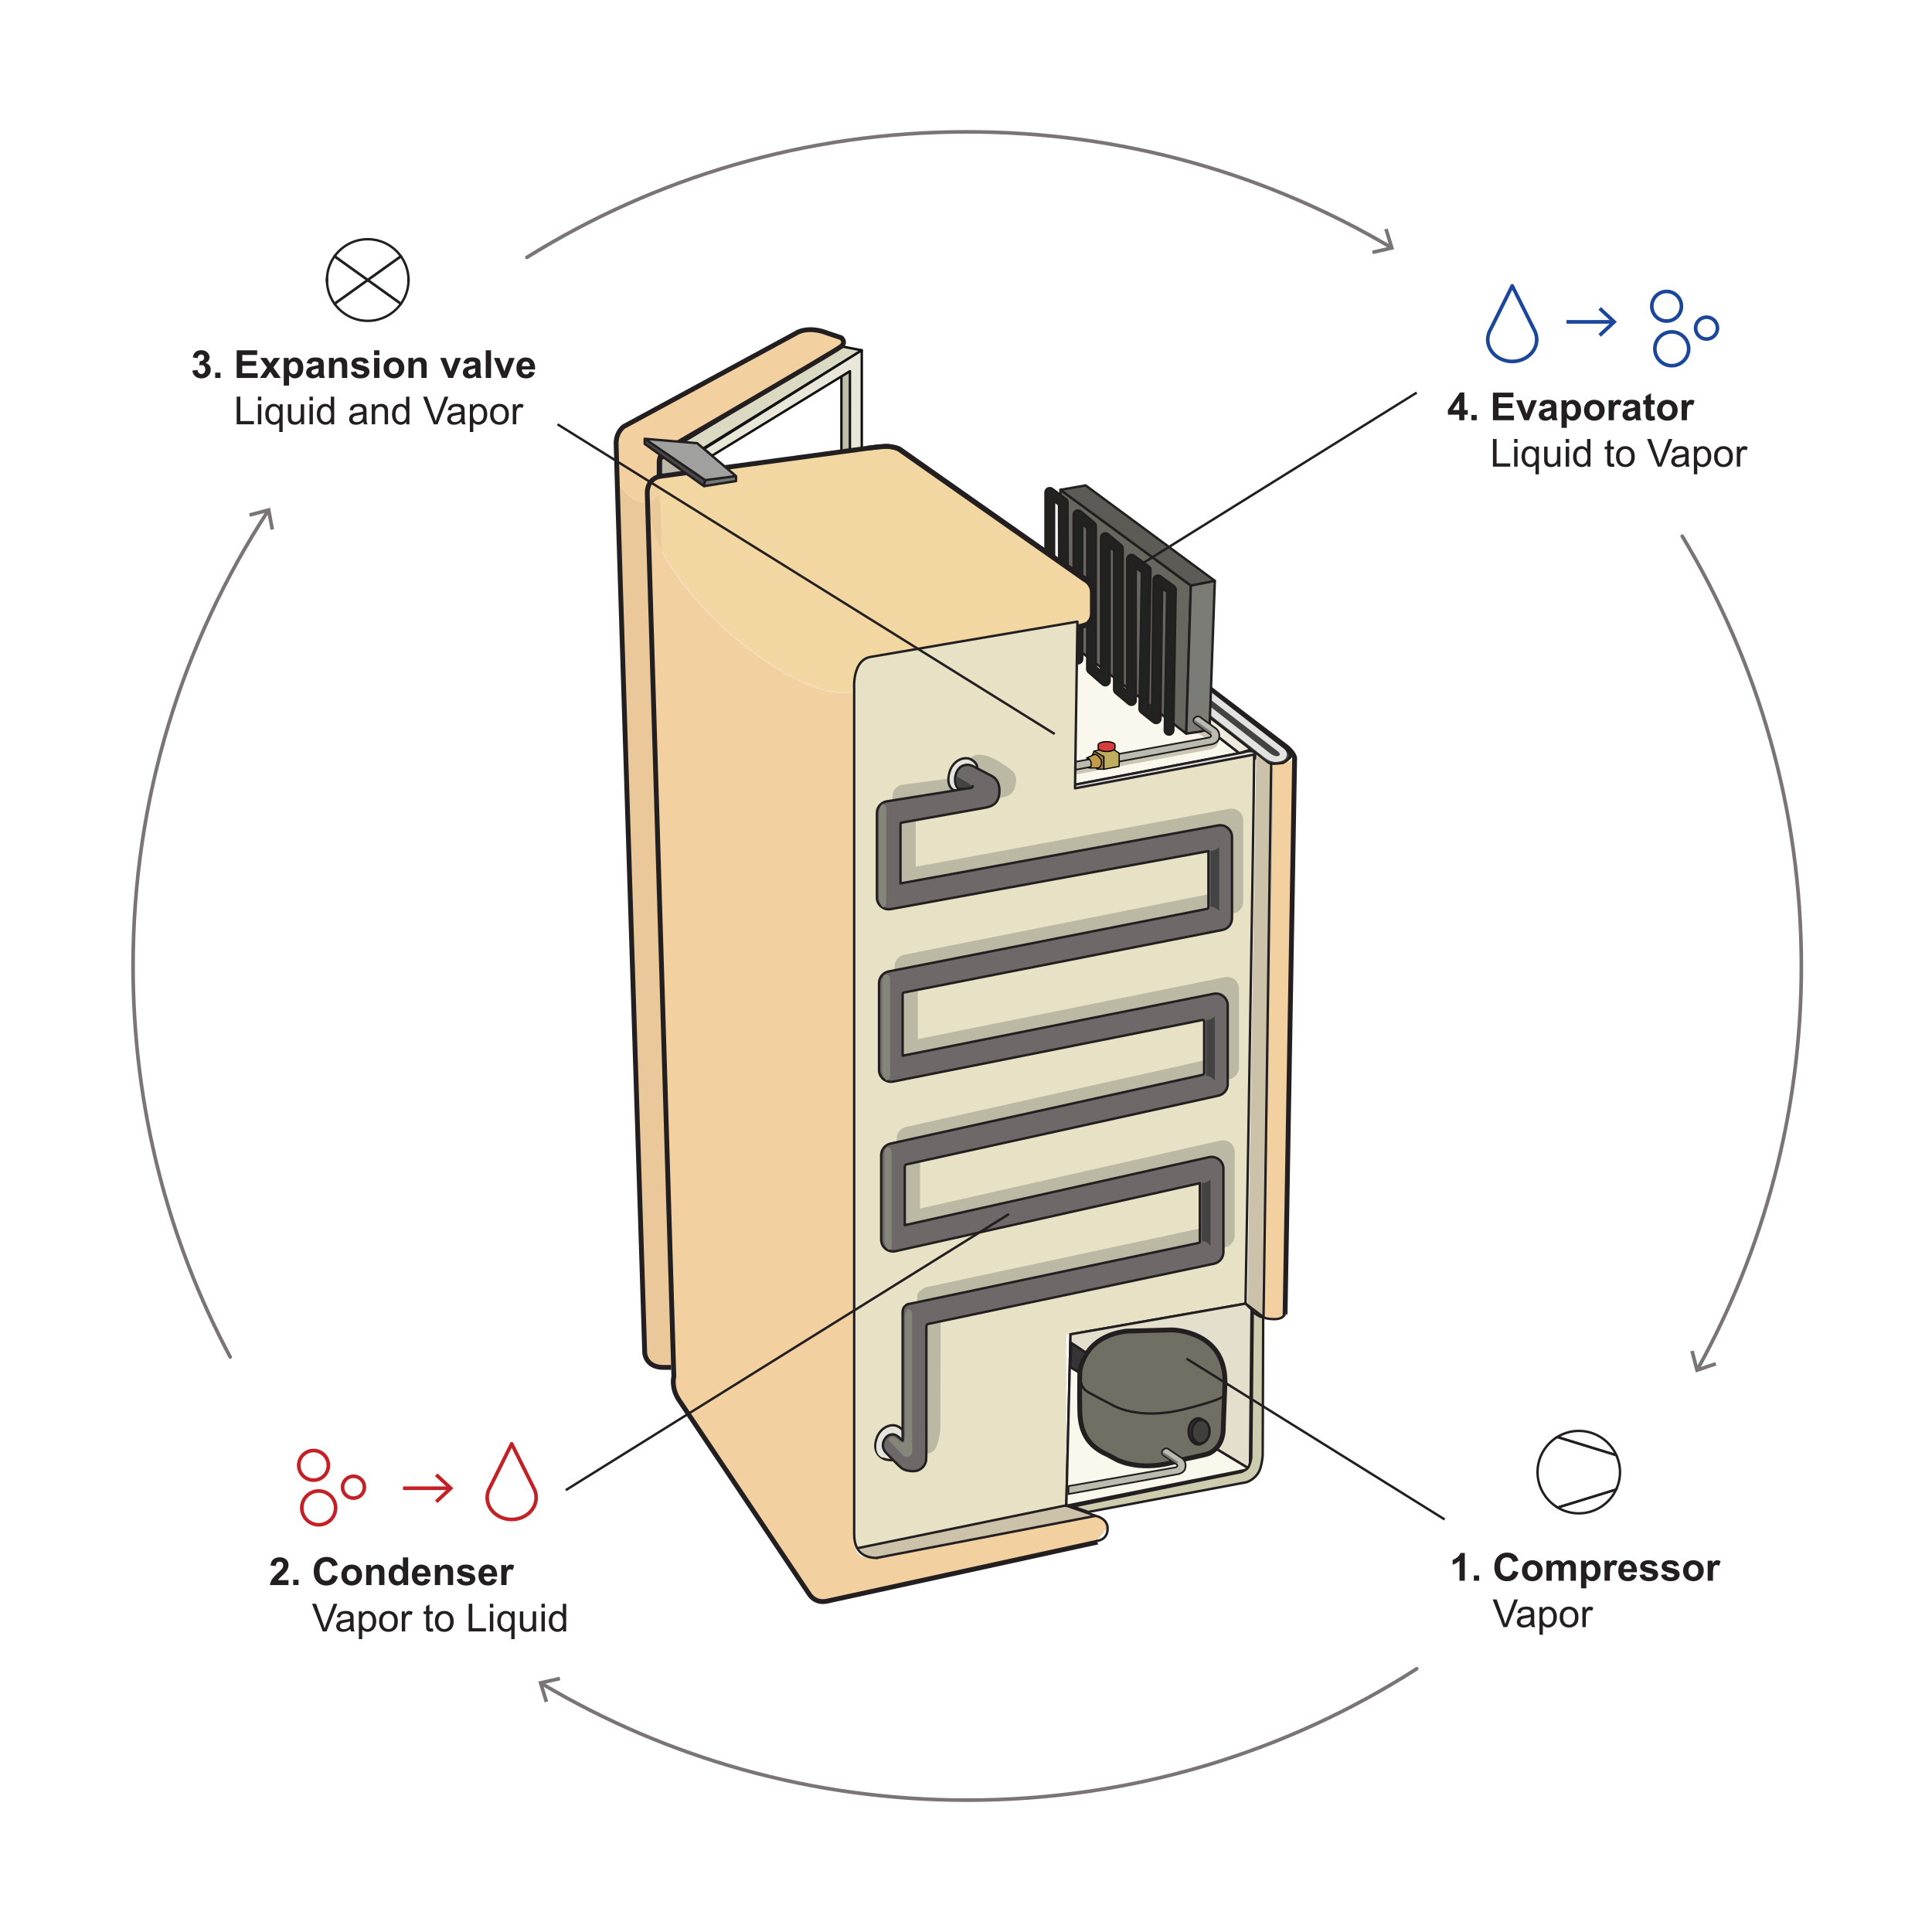<?xml version="1.0" encoding="utf-8"?>
<!-- Generator: Adobe Illustrator 17.0.0, SVG Export Plug-In . SVG Version: 6.00 Build 0)  -->
<!DOCTYPE svg PUBLIC "-//W3C//DTD SVG 1.1//EN" "http://www.w3.org/Graphics/SVG/1.1/DTD/svg11.dtd">
<svg version="1.1" id="Livello_1" xmlns="http://www.w3.org/2000/svg" xmlns:xlink="http://www.w3.org/1999/xlink" x="0px" y="0px"
	 width="800px" height="800px" viewBox="0 0 800 800" enable-background="new 0 0 800 800" xml:space="preserve">
<rect x="0" fill="#FFFFFF" width="800" height="800"/>
<g>
	<polygon fill="#C0BDA9" stroke="#121112" stroke-linecap="round" stroke-linejoin="round" stroke-miterlimit="10" points="
		348.405,186.96 348.405,155.323 353.405,151.036 352.096,188.706 	"/>
	<polygon fill="#BBB8A9" stroke="#121112" stroke-linecap="round" stroke-linejoin="round" stroke-miterlimit="10" points="
		285.872,190.254 285.872,199.228 273.643,201.306 273.643,190.254 275.549,188.706 	"/>
	<polygon fill="#DCD9C2" stroke="#121112" stroke-linecap="round" stroke-linejoin="round" stroke-miterlimit="10" points="
		283.81,190.254 356.845,145.041 348.372,143.413 273.643,188.572 	"/>
	<polygon fill="#E9E7DA" stroke="#121112" stroke-linecap="round" stroke-linejoin="round" stroke-miterlimit="10" points="
		294.806,188.706 351.941,153.7 351.924,190.254 356.845,192.85 356.845,148.446 356.845,145.041 291.502,185.902 	"/>
	<polygon fill="#EEEBDE" stroke="#231F20" stroke-miterlimit="10" points="513.112,311.906 518.259,310.253 451.09,258.84 
		446.441,259.631 	"/>
	<polygon fill="#FAF7ED" stroke="#231F20" stroke-miterlimit="10" points="440.494,325.839 513.112,311.906 445.792,259.698 	"/>
	<path fill="#E2E2E1" d="M432.812,331.177l86.211-17.097c0,0,1.978-0.61,0.837-2.254c-1.141-1.645-5.083-0.268-5.083-0.268
		l-83.665,15.696L432.812,331.177z"/>
	<path fill="#444344" d="M453.277,249.048l81.004,62.926c2.928,2.035-3.07,3.894-3.07,3.894s-3.116,0.474-4.457,0.275
		c-2.002-0.297-4.254-2.643-4.254-2.643l-71.41-54.66"/>
	<g>
		<path fill="#F3D7A2" d="M451.834,254.424v-9.35c0-1.795-2.481-5.176-6.661-6.635l-76.236-53.742
			c-46.288,6.234-94.479,12.721-95.398,12.846c-0.204,0.027-5.08,0.782-5.08,6.67l0.107,3.517v0.009
			c0.684,10.941,4.716,26.616,29.946,50.896c9.236,8.89,37.006,31.11,54.857,27.655c0.027-3.446,0.782-11.092,6.883-12.176
			c3.878-0.683,45.909-7.785,85.593-14.484c3.383-1.461,5.061-2.662,5.061-2.662C451.511,256.327,451.834,256.749,451.834,254.424z"
			/>
	</g>
	<g>
		<path fill="#EAC89A" d="M255.577,199.497c2.171,71.562,11.387,360.724,11.387,360.724s0.296,5.773,7.401,5.995h3.551h9.042
			l-13.773-361.657C266.685,211.701,260.305,206.452,255.577,199.497z"/>
		<path fill="#F2D0A0" d="M273.185,204.559L273.185,204.559L273.185,204.559z"/>
		<path fill="#F2D0A0" d="M348.372,139.861l-5.328-1.776c-8.881-3.552-13.617,0-13.617,0l-71.047,38.484
			c0,0-3.256,2.072-3.256,7.105c0,0.361,0.061,2.618,0.174,6.482c0.073,2.476,0.166,5.611,0.28,9.342
			c4.728,6.955,11.108,12.204,17.607,5.062l-0.246-6.457l0.02-5.992c-0.296-3.922,2.59-5.773,2.59-5.773
			s70.751-41.148,72.823-42.924C350.444,141.637,348.372,139.861,348.372,139.861z"/>
	</g>
	<path fill="#F2D0A0" d="M273.539,197.543c-0.204,0.027-5.08,0.782-5.08,6.67l0.107,3.517c-0.009-0.16-0.16-0.355-0.462-0.586
		l-0.089-2.922c0-6.297,5.408-7.114,5.471-7.122"/>
	<path fill="#F2D0A0" d="M531.358,617.58c0,5.391-4.13,5.453-4.298,5.453l-184.34,40.266c-0.595,0.133-1.181,0.195-1.75,0.195
		c-3.916,0-5.755-3.037-5.835-3.162c0,0-12.602-18.783-25.639-38.214c-13.037-19.431-26.509-39.511-28.259-42.122
		c-3.384-5.053-2.336-9.485-2.211-9.955L268.12,207.765c0.107,1.661,0.284,3.428,0.604,5.32l10.746,356.974
		c0,0.027,0,0.044-0.009,0.071c-0.009,0.044-1.243,4.565,2.149,9.618c3.499,5.213,53.907,80.345,53.907,80.345
		c0.027,0.044,1.794,2.957,5.453,2.957c0.533,0,1.092-0.053,1.661-0.178l184.375-40.275c0.204-0.009,3.908-0.062,3.908-5.018"/>
	<path fill="#F2D0A0" d="M536.304,314.612c0,0-5.39,297.747-5.39,302.969c0,4.956-3.703,5.009-3.908,5.018l-184.375,40.275
		c-0.568,0.124-1.128,0.178-1.661,0.178c-3.659,0-5.426-2.913-5.453-2.957c0,0-50.408-75.132-53.907-80.345
		c-3.392-5.053-2.158-9.573-2.149-9.618c0.009-0.027,0.009-0.044,0.009-0.071l-10.746-356.974
		c1.794,10.648,7.957,25.151,29.484,45.87c9.263,8.916,37.131,31.189,55.159,27.788c0,10.888,0.036,350.82,0.036,350.82
		c0,8.33,6.039,7.56,10.435,7.56c3.259,0,5.402-0.978,5.402-0.978c1.27-0.258,124.019-23.868,136.746-26.497
		c12.913-2.673,15.708-11.08,15.708-11.169c0.053-3.321,4.13-274.843,4.148-289.78C525.844,316.69,536.304,314.612,536.304,314.612z
		"/>
	<path fill="#F2D0A0" d="M521.696,606.479c0,0.089,0.302,9.538-12.611,12.211c-12.726,2.629-138.603,27.717-139.873,27.975
		c0,0-2.904,0.977-6.163,0.977c-4.396,0-9.645-1.75-9.645-10.08c0,0-0.036-339.932-0.036-350.82
		c0.071-0.009,0.142-0.018,0.213-0.036l0.231,0.071c0,11.572,0.036,350.784,0.036,350.784c0,7.966,5,9.636,9.201,9.636
		c3.188,0,6.021-0.959,6.048-0.968c1.297-0.258,127.174-25.346,139.9-27.975c12.531-2.593,12.256-11.678,12.256-11.767"/>
	<path fill="#F2D0A0" d="M360.322,274.558c-5.781,1.012-6.483,8.419-6.51,11.749l-0.16-0.044c-0.036-0.009-0.071-0.009-0.107,0
		c-0.062,0.009-0.115,0.027-0.178,0.027c0.027-3.446,0.781-11.092,6.883-12.176"/>
	<path fill="#F2D0A0" d="M353.813,286.538c0,0.053,0,0.133,0,0.24l-0.231-0.071c-0.071,0.018-0.142,0.027-0.213,0.036
		c0-0.115,0-0.187,0-0.231c0.071-0.009,0.151-0.018,0.222-0.036L353.813,286.538z"/>
	<path fill="#F2D0A0" d="M353.813,286.476c0,0.009,0,0.027,0,0.062l-0.222-0.062c-0.071,0.018-0.151,0.027-0.222,0.036
		c0-0.018,0-0.036,0-0.036c0-0.062,0-0.124,0-0.186c0.062,0,0.115-0.018,0.178-0.027c0.036-0.009,0.071-0.009,0.107,0l0.16,0.044
		C353.813,286.36,353.813,286.422,353.813,286.476z"/>
	<path fill="#F2D0A0" d="M353.369,286.511c0,0.044,0,0.115,0,0.231c-18.028,3.401-45.896-18.872-55.159-27.788
		c-21.527-20.719-27.69-35.221-29.484-45.87l-0.062-1.989c1.652,12.771,8.614,27.406,29.698,47.699
		C309.222,269.247,336.078,289.815,353.369,286.511z"/>
	<path fill="#F2D0A0" d="M353.369,286.476c0,0,0,0.018,0,0.036c-17.291,3.304-44.147-17.264-55.008-27.717
		c-21.083-20.293-28.046-34.928-29.698-47.699l-0.098-3.357c0.684,10.941,4.716,26.616,29.946,50.896
		c9.236,8.89,37.006,31.11,54.857,27.655C353.369,286.351,353.369,286.414,353.369,286.476z"/>
	<path fill="#F2D0A0" d="M268.663,211.095l0.062,1.989c-0.32-1.892-0.497-3.659-0.604-5.32l-0.009-0.337
		c0.142,0.133,0.222,0.24,0.231,0.32C268.414,208.848,268.521,209.967,268.663,211.095z"/>
	<path fill="#F2D0A0" d="M268.565,207.738l0.098,3.357c-0.142-1.128-0.249-2.247-0.32-3.348c-0.009-0.08-0.089-0.186-0.231-0.32
		l-0.009-0.284c0.302,0.231,0.453,0.426,0.462,0.586V207.738z"/>
	<path fill="none" stroke="#ED2259" stroke-width="4" stroke-miterlimit="10" d="M277.029,571.174"/>
	<path fill="none" stroke="#231F20" stroke-width="2" stroke-linejoin="round" stroke-miterlimit="10" d="M277.916,566.215h-3.551
		c-7.105-0.222-7.401-5.995-7.401-5.995s-11.841-371.515-11.841-376.548s3.256-7.105,3.256-7.105l71.047-38.484
		c0,0,4.736-3.552,13.617,0l5.328,1.776c0,0,2.072,1.776,0,3.552s-72.823,42.924-72.823,42.924s-2.886,1.85-2.59,5.773l-0.02,5.992"
		/>
	
		<linearGradient id="SVGID_1_" gradientUnits="userSpaceOnUse" x1="409.884" y1="416.017" x2="400.102" y2="416.017" gradientTransform="matrix(1 0 0 -1 102.34 780.04)">
		<stop  offset="0" style="stop-color:#363636;stop-opacity:0"/>
		<stop  offset="0.995" style="stop-color:#4E4E4C"/>
	</linearGradient>
	<polygon fill="url(#SVGID_1_)" points="502.455,375.754 502.442,352.722 512.224,352.293 512.224,375.384 	"/>
	<path fill="none" stroke="#231F20" stroke-width="2" stroke-linecap="round" stroke-linejoin="round" stroke-miterlimit="10" d="
		M452.72,248.638c1.109,0.366,2.079,1.03,2.808,1.9l76.928,58.535c0.531,0.269,3.546,3.097,3.616,4.815"/>
	<path fill="none" stroke="#231F20" stroke-miterlimit="10" d="M452.72,248.62l80.521,62.545c3.209,2.276-1.997,4.747-1.997,4.747
		s-3.415,0.53-4.884,0.307c-2.194-0.333-4.662-2.956-4.662-2.956l-69.863-54.695"/>
	<path fill="#E2E2E1" d="M531.336,309.81l-77.71-60.434l0.115,3.737l73.939,56.916c3.583,2.38,1.9,2.826,1.9,2.826
		c-0.112,0.082-1.412,1.306-5.261-2.164l-71.153-55.593l-0.89,2.783l70.312,54.999c0.681,0.583,3.039,2.483,4.804,2.483
		l-0.362-0.026c1.023,0.442,3.887,0.043,4.964-0.903C533.313,313.276,533.237,311.029,531.336,309.81z"/>
	<path fill="none" stroke="#231F20" stroke-miterlimit="10" d="M444.904,324.951l69.873-13.394c0,0,3.941-1.376,5.083,0.268
		c1.141,1.645-0.837,2.84-0.837,2.84"/>
	<path fill="#67675F" stroke="#231F20" stroke-linejoin="round" stroke-miterlimit="10" d="M439.105,202.822l53.999,39.611
		l-1.91,61.353l-45.476-35.327l0.115-7.956c0,0,3.263-0.805,4.928-1.663c1.187-0.611,2.188-2.651,2.404-3.742
		c0.633-3.197,0.366-11.936-0.445-13.145c-1.15-1.715-13.113-9.547-13.113-9.547L439.105,202.822z"/>
	<polygon fill="#7C7C77" stroke="#231F20" stroke-linejoin="round" stroke-miterlimit="10" points="503.034,240.51 500.825,302.378 
		491.194,303.786 493.104,242.434 	"/>
	<g>
		<path fill="#CBC6B3" d="M502.851,302.845l-3.352-0.02l-3.357,0.961l3.53,2.031l0.529,0.406c0.098,0.075,0.125,0.124,0.13,0.124
			l0,0c-0.02,0.062-0.16,0.182-0.295,0.257l-55.012,9.99l0.504,4.1l56.051-10.469c1.526-0.529,2.614-1.242,2.961-3.004
			C505.106,304.346,502.92,302.889,502.851,302.845z"/>
		<path fill="#BBBBB0" stroke="#231F20" stroke-width="0.7" stroke-linejoin="round" stroke-miterlimit="10" d="M503.302,301.521
			l-5.798-4.185c0,0-1.255-1.423-2.665-0.237c-1.507,1.268,0,2.459,0,2.459l5.82,4.229l0.529,0.406
			c0.823,0.63-0.287,1.156-0.287,1.156l0,0l-0.532,0.107l-55.466,10.064v3.295l57.249-10.688c1.571-0.545,2.386-1.223,2.671-2.671
			C505.341,302.824,503.327,301.538,503.302,301.521z"/>
		<path fill="#787777" d="M501.54,302.989l-6.343-4.531c-0.196-0.15-0.474-0.111-0.622,0.084c-0.149,0.195-0.111,0.474,0.084,0.622
			l6.343,4.531c0.081,0.062,0.175,0.091,0.269,0.091c0.134,0,0.266-0.06,0.353-0.175
			C501.772,303.417,501.735,303.138,501.54,302.989z"/>
	</g>
	<polygon fill="#5C5B56" stroke="#231F20" stroke-linejoin="round" stroke-miterlimit="10" points="439.105,202.822 449.54,200.991 
		503.034,240.51 493.104,242.434 	"/>
	<g>
		<path fill="#222220" stroke="#231F20" stroke-miterlimit="10" d="M484.073,304.18c-0.007,0-0.014,0-0.02,0
			c-0.981-0.011-1.767-0.815-1.756-1.796l0.99-57.354l-2.078-1.378l-0.676,53.994c-0.009,0.677-0.401,1.29-1.012,1.581
			c-0.612,0.292-1.335,0.21-1.865-0.209l-5.138-4.059c-0.435-0.343-0.685-0.871-0.675-1.425l0.997-56.616l-2.551-1.874v55.027
			c0,0.689-0.399,1.317-1.023,1.609c-0.625,0.293-1.362,0.197-1.891-0.245l-5.407-4.513c-0.404-0.338-0.638-0.837-0.638-1.364
			v-57.612l-1.855-1.549v55.601c0,0.696-0.407,1.328-1.041,1.617c-0.634,0.289-1.377,0.18-1.902-0.278l-5.729-4.992
			c-0.387-0.337-0.609-0.826-0.609-1.339l0.021-58.34l-2.094-1.748v55.972c0,0.686-0.395,1.311-1.016,1.605
			c-0.62,0.294-1.353,0.205-1.885-0.23l-5.91-4.834c-0.411-0.337-0.65-0.839-0.652-1.37l-0.157-59.115l-2.032-1.516v57.027
			c0,0.981-0.795,1.776-1.776,1.776s-1.776-0.795-1.776-1.776v-60.568c0-0.672,0.379-1.287,0.98-1.588
			c0.599-0.303,1.319-0.238,1.858,0.164l5.582,4.165c0.448,0.334,0.713,0.86,0.714,1.419l0.157,59.164l2.36,1.931V213.12
			c0-0.689,0.399-1.317,1.023-1.609c0.625-0.291,1.362-0.196,1.891,0.245l5.646,4.714c0.405,0.337,0.638,0.837,0.638,1.364
			l-0.021,58.363l2.176,1.896v-55.494c0-0.689,0.399-1.317,1.023-1.609c0.626-0.292,1.362-0.196,1.891,0.245l5.407,4.515
			c0.404,0.337,0.638,0.837,0.638,1.363v57.611l1.855,1.548v-54.739c0-0.67,0.376-1.282,0.974-1.585
			c0.597-0.302,1.313-0.244,1.854,0.153l6.119,4.495c0.464,0.341,0.735,0.886,0.724,1.463l-0.998,56.656l1.616,1.276l0.675-53.949
			c0.009-0.674,0.397-1.284,1.004-1.578s1.327-0.217,1.859,0.195l5.596,4.101c0.44,0.341,0.695,0.868,0.689,1.424l-1,58.237
			C485.838,303.398,485.045,304.18,484.073,304.18z"/>
	</g>
	<g>
		<g>
			<path fill="#F3D7A2" d="M451.463,253.59v-9.35c0-1.795-2.481-5.176-6.661-6.635l-76.236-53.742
				c-10.375,1.397-19.358,7.693-29.371,9.042l-41.055,64.896c3.041,2.927,8.09,7.298,14.134,11.723
				c12.313,9.015,25.493,16.154,37.467,13.837c0.027-3.446,5.999-10.24,12.1-11.323c3.63-0.64,42.9-6.257,80.322-12.407
				c5.656-0.93,7.365-0.926,6.562-0.79C452.109,257.379,451.463,255.915,451.463,253.59z"/>
		</g>
		<g id="XMLID_11_">
			<g id="XMLID_12_">
				<g>
					<path fill="none" stroke="#231F20" stroke-width="2" stroke-miterlimit="10" d="M445.349,259.767
						c5.71-0.968,5.71-2.185,5.71-2.185c0.542-0.577,1.288-1.705,1.288-3.828v-8.428c0-1.634-0.657-3.117-1.714-4.21l0.036-0.036
						l-0.24-0.169c-0.435-0.4-0.915-0.746-1.448-1.012l-76.171-53.472c-1.057-1.048-3.89-1.456-5.053-1.572
						c-1.945-0.187-8.286,0.666-8.286,0.666"/>
				</g>
			</g>
		</g>
	</g>
	<g>
		<polyline fill="#E7E1C5" points="445.552,279.977 445.617,259.717 426.616,263.767 		"/>
		<polyline fill="none" stroke="#231F20" stroke-linejoin="round" stroke-miterlimit="10" points="445.552,279.977 445.617,259.717 
			427.507,262.734 		"/>
	</g>
	<g id="XMLID_9_">
		<g id="XMLID_10_">
			<g>
				<path fill="#CCC1A9" d="M527.246,317.99c0-0.71,0.453-8.286-4.849,286.194c0,0,0.444,9.325-12.433,11.989
					s-139.873,27.975-139.873,27.975s-3.099,1.066-6.536,0.968c3.082-0.08,5.684-0.968,5.684-0.968s126.996-25.31,139.873-27.975
					c12.877-2.664,12.433-11.989,12.433-11.989s4.254-255.155,4.574-287.082L527.246,317.99z"/>
				<path fill="#CCC1A9" d="M520.168,312.448l5.95,4.654c-0.32,31.927-4.574,287.082-4.574,287.082s0.444,9.325-12.433,11.989
					c-12.877,2.664-139.873,27.975-139.873,27.975s-2.602,0.888-5.684,0.968c-2.895-0.071-6.021-0.977-7.726-4.023l149.402-30.692
					c11.945-1.305,10.462-17.149,10.462-17.149L520.168,312.448z"/>
				<path fill="#E7E1C5" d="M446.102,259.705l-0.959,66.722l74.173-13.978c-0.018,21.909-4.476,280.803-4.476,280.803
					s1.483,15.843-10.462,17.149l-149.402,30.692c-0.799-1.43-1.279-3.321-1.279-5.826V285.362c0,0-0.036-0.444-0.036-1.181
					c0-3.055,0.604-11.066,6.696-12.14c6.643-1.172,57.868-9.92,85.78-14.627L446.102,259.705z"/>
			</g>
			<g>
				<path fill="none" stroke="#231F20" stroke-width="2" stroke-miterlimit="10" d="M446.102,259.705
					c5.328-0.959,5.328-2.123,5.328-2.123c0.542-0.577,1.288-1.705,1.288-3.828v-8.428c0-1.634-0.657-3.117-1.714-4.21l0.036-0.036
					l-0.24-0.169c-0.435-0.4-0.915-0.746-1.448-1.012l-76.171-53.472c-1.057-1.048-3.89-1.456-5.053-1.572
					c-1.945-0.186-8.286,0.666-8.286,0.666c-5.284,0.737-86.553,11.723-86.553,11.723s-5.275,0.728-5.275,6.892l0.107,3.535
					l10.906,362.32c0,0-1.314,4.6,2.176,9.804c3.499,5.213,53.907,80.345,53.907,80.345s2.336,3.961,7.344,2.868l184.375-40.275
					c0,0,4.085,0.053,4.085-5.231s5.16-303.609,5.16-303.609"/>
				<path fill="none" stroke="#231F20" stroke-linejoin="round" stroke-miterlimit="10" d="M363.555,645.116
					c-3.108,0.089-6.714-0.666-8.579-4.023c-0.799-1.43-1.279-3.321-1.279-5.826V285.362c0,0-0.036-0.444-0.036-1.181
					c0-3.055,0.604-11.066,6.696-12.14c6.643-1.172,57.868-9.92,85.78-14.627l-0.036,2.291l-0.959,66.722l74.173-13.978
					c-0.018,21.909-4.476,280.803-4.476,280.803s1.483,15.843-10.462,17.149l-149.402,30.692"/>
			</g>
		</g>
	</g>
	<g>
		<path fill="#BBB8A3" d="M403.384,320.415c0,0.36-0.249,0.604-0.496,0.691l-29.364,3.836c-0.341,0.062-0.662,0.168-0.971,0.296
			c-1.784,0.737-3.003,2.494-3.003,4.512v35.007c0,1.452,0.631,2.819,1.729,3.747c0.383,0.324,0.815,0.58,1.273,0.769
			c0.837,0.344,1.766,0.456,2.676,0.291l129.89-24.015c0.005,0.023,0.01,0.057,0.01,0.104v23.099h-0.006
			c0,0.364-0.254,0.608-0.504,0.693l-130.281,25.918c-0.344,0.067-0.667,0.181-0.979,0.316c-1.743,0.756-2.932,2.498-2.932,4.48
			v36.029c0,1.464,0.64,2.838,1.758,3.771c0.355,0.296,0.756,0.522,1.175,0.703c0.598,0.259,1.24,0.411,1.898,0.411
			c0.311,0,0.622-0.031,0.911-0.09l126.666-25.547c0.209,0.036,0.46,0.197,0.54,0.31v21.716l-0.031,0.002
			c0,0.384-0.283,0.636-0.545,0.706v0.003l-127.645,28.472c-0.014,0.003-0.026,0.009-0.04,0.012
			c-2.209,0.483-3.809,2.48-3.809,4.772v35.006c0,1.477,0.649,2.858,1.778,3.787c0.59,0.488,1.289,0.818,2.031,0.979
			c0.645,0.14,1.323,0.154,1.995,0.016l124.512-28.178v24.278c-0.081,0.219-0.266,0.39-0.495,0.452l0.002,0.016l-117.294,25.151
			l-0.173,0.041c-1.065,0.236-1.982,0.835-2.651,1.644c-1.198,0.339-1.203,2.258-1.203,3.543v36.019
			c0-0.122-4.301,18.365-4.202,18.872c0,0-3.598-0.632-4.182-0.357c-0.838,0.394-3.351,1.576-3.351,1.576s11.57,11.121,18.192,6.797
			c2.368-1.546,3.12-9.243,3.12-9.243l0.136-49.175c0.035-0.983,0.498-1.078,0.696-1.119v-0.016l117.266-25.146
			c2.194-0.487,3.788-2.494,3.788-4.77v-34.564c0-1.477-0.649-2.859-1.782-3.791c-1.105-0.909-2.594-1.289-4.022-0.992
			l-124.512,28.178l-0.001-24.051c0.035-0.983,0.498-1.078,0.7-1.12l127.522-28.446c2.23-0.467,3.849-2.478,3.849-4.784v-32.624
			c0-1.463-0.639-2.836-1.754-3.768c-1.096-0.916-2.596-1.302-3.988-1.027l-127.206,25.653v-25.02c0-0.939,0.236-1.08,0.419-1.134
			l130.372-25.936c2.266-0.443,3.911-2.46,3.911-4.796v-33.676c0-1.451-0.631-2.817-1.732-3.749
			c-1.086-0.918-2.544-1.313-3.947-1.058l-129.9,24.017l-0.001-24.765c-0.002-0.081,0.107-0.272,0.248-0.356l34.793-3.412
			c2.303-0.418,5.429-1.078,6.16-5.001c0,0,1.781-4.654-2.312-7.015c0,0-9.842-8.138-15.171-5.251
			c-2.664,1.443-2.159,5.618-0.222,6.546l0.194,1.445L403.384,320.415z"/>
		<g>
			<path fill="#BBB8A3" d="M509.508,370.443v-26.611c-0.871,0.971-2.123,1.585-3.521,1.585v23.104
				C507.424,368.521,508.636,369.423,509.508,370.443z"/>
		</g>
		<g>
			<path fill="#BBB8A3" d="M507.748,440.534v-26.611c-0.871,0.971-2.123,1.585-3.521,1.585v23.104
				C505.664,438.612,506.876,439.515,507.748,440.534z"/>
		</g>
		<g>
			<path fill="#BBB8A3" d="M505.988,508.916v-27.499c-0.871,0.971-2.123,1.585-3.521,1.585v23.992
				C503.904,506.994,505.115,507.897,505.988,508.916z"/>
		</g>
		<g>
			<path fill="#BBB8A3" d="M373.347,366.809v-38.707c0-1.123-0.654-2.033-1.46-2.033c-0.092,0-0.182,0.015-0.269,0.038
				c-0.732,0.898-1.191,2.201-1.191,3.644v35.007c0,1.452,0.459,2.819,1.257,3.747c0.103,0.12,0.215,0.22,0.326,0.321
				C372.758,368.736,373.347,367.873,373.347,366.809z"/>
		</g>
		<g>
			<path fill="#BBB8A3" d="M375.605,508.558v-38.24c0-1.109-0.654-2.009-1.46-2.009c-0.092,0-0.18,0.04-0.269,0.037
				c-1.191-0.04-1.191,2.174-1.191,3.6v34.584c0,1.435,0.459,2.785,1.257,3.702c0.103,0.118,0.215,0.217,0.326,0.317
				C375.349,510.685,375.605,509.609,375.605,508.558z"/>
		</g>
		<g>
			<path fill="#BBB8A3" d="M374.947,438.303v-39.634c0-1.15-0.733-2.082-1.637-2.082c-0.84,0-1.637,1.591-1.637,3.77v35.845
				c0,1.487,0.514,2.886,1.409,3.837c0.115,0.122,0.22,0.282,0.366,0.329C374.263,440.625,374.947,439.393,374.947,438.303z"/>
		</g>
		<path fill="#BBB8A3" d="M383.566,573.381v-36.115c0-1.064-0.654-1.926-1.46-1.926c-0.092,0-0.18,0.039-0.269,0.036
			c-0.118-0.004-0.221,0.019-0.317,0.055c-0.516,0.823-0.826,1.874-0.826,2.997V574.1c0.015,0.101,0.035,0.207,0.06,0.316
			L383.566,573.381z"/>
	</g>
	<path fill="none" stroke="#231F20" stroke-linejoin="round" stroke-miterlimit="10" d="M404.691,318.185
		c0-3.02-3.33-4.038-3.33-4.038c-2.812-0.814-6.823,1.01-8.141,5.551c-1.85,6.375,2.024,7.638,2.024,7.638s11.402,1.654,9.592-9.074
		"/>
	<path fill="#E4E3DE" d="M404.224,318.498c0-2.778-3.063-3.713-3.063-3.713c-2.586-0.749-6.274,0.928-7.486,5.104
		c-1.701,5.863,1.862,7.024,1.862,7.024s10.486,1.521,8.821-8.345"/>
	<path fill="none" stroke="#231F20" stroke-linejoin="round" stroke-miterlimit="10" d="M374.492,594.513
		c0-3.102-3.379-4.147-3.379-4.147c-2.854-0.836-6.923,1.037-8.261,5.7c-1.877,6.546,3.534,8.167,3.534,8.167
		s9.777,3.278,8.254-9.642"/>
	<path fill="#E4E3DE" d="M374.017,594.834c0-2.852-3.108-3.813-3.108-3.813c-2.624-0.769-6.367,0.953-7.597,5.242
		c-1.727,6.02,1.889,7.213,1.889,7.213s10.64,1.562,8.951-8.57"/>
	<g>
		<path fill="#6E6869" stroke="#231F20" stroke-linejoin="round" stroke-miterlimit="10" d="M402.757,325.525
			c0,0.36-0.252,0.604-0.503,0.691l-35.127,5.612c-0.345,0.062-0.67,0.168-0.983,0.296c-1.806,0.737-3.04,2.494-3.04,4.512v35.007
			c0,1.452,0.639,2.819,1.751,3.747c0.388,0.324,0.825,0.58,1.289,0.769c0.847,0.344,1.788,0.456,2.71,0.291l131.519-24.015
			c0.005,0.023,0.01,0.057,0.01,0.104v23.099h-0.006c0,0.364-0.257,0.608-0.51,0.693L367.951,402.25
			c-0.348,0.067-0.675,0.181-0.991,0.316c-1.764,0.756-2.969,2.498-2.969,4.48v36.029c0,1.464,0.648,2.838,1.78,3.771
			c0.36,0.296,0.765,0.522,1.189,0.703c0.606,0.259,1.256,0.411,1.922,0.411c0.315,0,0.63-0.031,0.923-0.09l128.255-25.547
			c0.212,0.036,0.465,0.197,0.546,0.31v21.716l-0.032,0.002c0,0.384-0.286,0.636-0.552,0.706v0.003l-129.246,28.472
			c-0.014,0.003-0.026,0.009-0.04,0.012c-2.237,0.483-3.857,2.48-3.857,4.772v35.006c0,1.477,0.657,2.858,1.8,3.787
			c0.598,0.488,1.305,0.818,2.057,0.979c0.653,0.14,1.34,0.154,2.02,0.016l126.073-28.178v24.278
			c-0.082,0.219-0.269,0.39-0.502,0.452l0.002,0.016l-118.492,24.97l-0.175,0.041c-1.078,0.236-2.046,0.19-2.723,0.998
			c-1.406,0.888-1.179,2.904-1.179,4.189v51.597c0,0-0.34-0.183-1.747-1.477c-1.854-1.706-4.134-1.187-5.359,0.478
			c-2.341,3.182-0.084,5.736-0.084,5.736s5.123,5.406,6.735,6.698c1.232,0.987,3.478,1.295,4.884,1.295
			c2.358,0,4.625-1.517,5.254-4.144c0.12-0.501,0.152-5.048,0.152-5.048l-0.001-50.645c0.035-0.983,0.504-1.078,0.705-1.119v-0.016
			l118.463-24.966c2.222-0.487,3.835-2.494,3.835-4.77v-34.564c0-1.477-0.657-2.859-1.805-3.791
			c-1.119-0.909-2.627-1.289-4.073-0.992L374.648,507.32l-0.001-24.051c0.035-0.983,0.505-1.078,0.709-1.12l129.122-28.446
			c2.258-0.467,3.898-2.478,3.898-4.784v-32.624c0-1.463-0.647-2.836-1.776-3.768c-1.11-0.916-2.629-1.302-4.038-1.027
			L373.76,437.153v-25.02c0-0.939,0.239-1.08,0.424-1.134l132.007-25.936c2.295-0.443,3.96-2.46,3.96-4.796V346.59
			c0-1.451-0.639-2.817-1.754-3.749c-1.099-0.918-2.576-1.313-3.997-1.058L372.872,365.8l-0.001-24.765
			c-0.002-0.081,0.109-0.272,0.251-0.356l34.286-6.138c2.332-0.418,5.498-1.078,6.238-5.001c0,0,1.332-5.78-2.812-8.141
			l-7.919-4.144c-1.643-0.888-6.04-1.392-7.272,3.975c-0.278,1.21-0.425,4.496,1.536,5.424l5.074-0.439L402.757,325.525z"/>
		<g>
			<path fill="#444344" d="M504.817,377.329v-26.611c-0.881,0.971-2.15,1.585-3.565,1.585v23.104
				C502.706,375.407,503.933,376.31,504.817,377.329z"/>
		</g>
		<g>
			<path fill="#444344" d="M503.034,447.42v-26.611c-0.881,0.971-2.15,1.585-3.565,1.585v23.104
				C500.924,445.498,502.151,446.401,503.034,447.42z"/>
		</g>
		<g>
			<path fill="#444344" d="M501.252,515.803v-27.499c-0.881,0.971-2.15,1.585-3.565,1.585v23.992
				C499.141,513.881,500.368,514.784,501.252,515.803z"/>
		</g>
		<g>
			<path fill="#86857A" d="M366.947,373.695v-38.707c0-1.123-0.662-2.033-1.478-2.033c-0.093,0-0.184,0.015-0.272,0.038
				c-0.741,0.898-1.206,2.201-1.206,3.644v35.007c0,1.452,0.464,2.819,1.273,3.747c0.104,0.12,0.217,0.22,0.33,0.321
				C366.351,375.622,366.947,374.759,366.947,373.695z"/>
		</g>
		<g>
			<path fill="#86857A" d="M369.234,515.445v-38.24c0-1.109-0.662-2.009-1.478-2.009c-0.093,0-0.182,0.04-0.272,0.037
				c-1.206-0.04-1.206,2.174-1.206,3.6v34.584c0,1.435,0.464,2.785,1.273,3.702c0.104,0.118,0.217,0.217,0.33,0.317
				C368.974,517.571,369.234,516.496,369.234,515.445z"/>
		</g>
		<g>
			<path fill="#86857A" d="M368.567,445.189v-39.634c0-1.15-0.742-2.082-1.657-2.082c-0.85,0-1.657,1.591-1.657,3.77v35.845
				c0,1.487,0.521,2.886,1.427,3.837c0.117,0.122,0.222,0.282,0.37,0.329C367.875,447.512,368.567,446.279,368.567,445.189z"/>
		</g>
		<path fill="#86857A" d="M377.699,599.518V544.15c0-1.064-0.662-1.926-1.478-1.926c-0.093,0-0.182,0.039-0.272,0.036
			c-0.119-0.004-0.224,0.019-0.321,0.055c-0.522,0.823-0.837,1.874-0.837,2.997v49.914c0,0-0.179,1.876-0.766,2.1
			c-0.583,0.222-1.653-0.745-1.653-0.745s-2.157-1.728-2.927-1.586c-1.8,0.333-1.314,1.563-1.314,1.563l5.254,5.477
			c0,0,1.792,2.462,3.774,0.466C377.991,601.665,377.699,599.518,377.699,599.518z"/>
		<path fill="#444344" d="M402.287,325.483c0.155-0.614-6.114-3.935-6.114-3.935s-0.48,3.072,1.046,4.525
			C397.219,326.073,402.183,325.895,402.287,325.483z"/>
	</g>
	<path fill="none" stroke="#231F20" stroke-miterlimit="10" d="M526.359,316.22l-3.961,287.961c0,0,0.853,10.213-14.466,13.099
		c-15.319,2.886-145.085,27.842-145.085,27.842"/>
	<g>
		<g id="XMLID_8_">
			<g>
				<polygon fill="#767676" points="304.778,197.153 304.778,199.187 291.501,201.309 292.008,198.814 				"/>
				<polygon fill="#A0A09F" points="304.778,197.153 292.008,198.814 266.964,181.7 288.668,183.512 				"/>
				<polygon fill="#49494A" points="292.008,198.814 291.501,201.309 266.964,183.814 266.964,181.7 				"/>
			</g>
			<g>
				<polygon fill="none" stroke="#231F20" stroke-linejoin="round" stroke-miterlimit="10" points="292.008,198.814 266.964,181.7 
					288.668,183.512 304.778,197.153 				"/>
				<polyline fill="none" stroke="#231F20" stroke-linejoin="round" stroke-miterlimit="10" points="266.964,181.7 266.964,183.814 
					291.501,201.309 292.008,198.814 				"/>
				<polyline fill="none" stroke="#231F20" stroke-linejoin="round" stroke-miterlimit="10" points="304.778,197.153 
					304.778,199.187 291.501,201.309 				"/>
			</g>
		</g>
	</g>
	<path fill="#FFFFFF" d="M454.054,638.076c0,0,4.588-0.152,4.588-5.185c0-4.077-4.588-5.113-4.588-5.113l-12.511-4.297V552.82
		l74.212-13.018l7.866,5.913c0,0,6.914,1.938,8.501-1.614l35.755,7.683v69.715l-107.902,27.975L454.054,638.076z"/>
	<path fill="#FFFFFF" stroke="#231F20" stroke-miterlimit="10" d="M454.054,638.076c0,0,4.588-0.152,4.588-5.185
		c0-4.077-4.588-5.113-4.588-5.113l-12.511-4.297l1.749-70.968l72.464-12.711l7.866,5.913c0,0,6.914,1.938,8.501-1.614"/>
	<polygon fill="#FAF7ED" stroke="#231F20" stroke-miterlimit="10" points="441.543,623.481 517.575,608.298 443.025,563.331 	"/>
	<polygon fill="#E4DFCC" stroke="#231F20" stroke-miterlimit="10" points="518.235,542.225 517.575,608.298 443.025,563.331 
		443.291,552.513 515.755,539.802 	"/>
	<g id="XMLID_4_">
		<g>
			<path fill="#716E64" d="M507.03,577.918l-0.509,13.521c0,0,0.45,7.074-5.54,10.224c-1.815,0.952-10.408,2.353-13.13,3.201
				c0,0-13.395,4.942-25.109-0.295l-4.079-2.183c-8.852-3.813-11.352-10.268-11.536-17.887c-0.184-7.612,0-16.294,0-16.294
				s0.922-14.708,19.363-17.01l18.625-0.502c0,0,22.217-0.007,22.129,21.612L507.03,577.918z"/>
		</g>
		<g>
			<path fill="none" stroke="#231F20" stroke-width="2" stroke-miterlimit="10" d="M458.664,602.385
				c-8.852-3.813-11.352-10.268-11.536-17.887c-0.184-7.612,0-16.294,0-16.294s0.922-14.708,19.363-17.01l18.625-0.502
				c0,0,22.217-0.007,22.129,21.612l-0.214,5.613l-0.509,13.521c0,0,0.45,7.074-5.54,10.224c-1.815,0.952-10.408,2.353-13.13,3.201
				c0,0-13.395,4.942-25.109-0.295L458.664,602.385z"/>
			<path fill="none" stroke="#231F20" stroke-linecap="round" stroke-linejoin="round" stroke-miterlimit="10" d="M447.105,569.627
				c0,0,0.03,4.728,3.076,6.572c2.501,1.52,10.327,5.532,10.327,5.532s10.327,6.639,29.689,1.844
				c12.414-3.076,15.918-4.809,16.833-5.658c0.509-0.472,0.214-0.671,0.214-0.671"/>
		</g>
	</g>
	<g>
		<path fill="#CDCCAE" d="M444.11,623.835l69.811-14.279c0.295-0.112,2.127-0.877,2.797-1.689c0.784-0.951,1.333-3.724,1.394-4.037
			l0.613-60.603c1.241,0.925,3.049,2.169,3.791,2.169l0.547-0.019l-0.202,57.322c-0.002,0.009-0.371,4.566-1.602,6.79
			c-1.804,3.262-5.059,4.254-5.091,4.264l-65.547,12.318L444.11,623.835z"/>
		<path fill="#231F20" d="M519.215,544.204c1.585,1.122,2.7,1.689,3.346,1.69l-0.2,56.765c-0.103,1.275-0.57,4.835-1.539,6.588
			c-1.588,2.87-4.399,3.893-4.757,4.014l-65.405,12.294l-4.652-1.598l68.014-13.912l0.092-0.019l0.087-0.036
			c0.356-0.146,2.171-0.919,2.904-1.807c0.845-1.025,1.397-3.728,1.499-4.26l0.017-0.089l0.001-0.09L519.215,544.204
			 M518.235,542.225l-0.614,61.511c0,0-0.563,2.932-1.289,3.812c-0.609,0.739-2.511,1.518-2.511,1.518l-71.606,14.647l8.369,2.875
			l65.726-12.354c0,0,3.462-1.023,5.387-4.501c1.298-2.346,1.664-7.03,1.664-7.03l0.204-57.841c0,0,0,0-1.035,0.035
			c-0.004,0-0.009,0-0.013,0C521.66,544.895,518.235,542.225,518.235,542.225L518.235,542.225z"/>
	</g>
	<g>
		<path fill="#BBBBB0" stroke="#231F20" stroke-width="0.7" stroke-linejoin="round" stroke-miterlimit="10" d="M489.335,603.738
			l-4.91-3.297c0,0-1.255-1.423-2.665-0.237c-1.507,1.268,0,2.459,0,2.459l4.932,3.341l0.529,0.406
			c0.823,0.63-0.287,1.156-0.287,1.156l0,0l-0.532,0.107l-43.972,7.695v3.295l45.754-8.32c1.571-0.544,2.386-1.223,2.671-2.671
			C491.373,605.041,489.36,603.755,489.335,603.738z"/>
		<path fill="#787777" d="M487.572,605.206l-5.455-3.643c-0.196-0.15-0.474-0.111-0.622,0.084c-0.149,0.195-0.111,0.474,0.084,0.622
			l5.455,3.643c0.081,0.062,0.175,0.091,0.269,0.091c0.134,0,0.266-0.06,0.353-0.175
			C487.805,605.634,487.767,605.355,487.572,605.206z"/>
	</g>
	<path fill="#353535" stroke="#231F20" stroke-miterlimit="10" d="M443.656,556.113l6.391,4.224c0,0-2.764,2.41-3.43,7.876
		l-3.43-2.109L443.656,556.113z"/>
	<ellipse fill="#353535" stroke="#231F20" stroke-miterlimit="10" cx="496.201" cy="592.717" rx="4.033" ry="5.409"/>
	
		<ellipse transform="matrix(0.084 -0.996 0.996 0.084 -135.085 1038.692)" fill="#3F3F3D" stroke="#231F20" stroke-miterlimit="10" cx="497.654" cy="592.852" rx="4.886" ry="3.651"/>
	<polygon fill="#A78541" stroke="#000000" stroke-width="0.5" stroke-linejoin="round" stroke-miterlimit="10" points="
		452.275,312.823 453.004,311.018 454.907,311.018 457.103,313.305 457.103,318.531 454.202,318.45 	"/>
	<path fill="#C39C4A" stroke="#000000" stroke-width="0.5" stroke-linejoin="round" stroke-miterlimit="10" d="M449.91,313.888
		c0,0,2.02-0.025,1.924,2.81c0,0,0.038,1.385-0.96,1.286l3.921,0.005c0,0,1.846-0.62,1.145-3.378c0,0-1.617-2.807-2.935-2.116
		L449.91,313.888z"/>
	<polygon fill="#BFAD60" stroke="#000000" stroke-width="0.5" stroke-linejoin="round" stroke-miterlimit="10" points="
		453.004,311.018 459.883,309.481 463.416,311.906 463.416,317.352 457.103,318.531 457.103,313.305 	"/>
	<path fill="#D73D3D" stroke="#000000" stroke-width="0.5" stroke-linejoin="round" stroke-miterlimit="10" d="M458.21,307.104
		c-1.927,0-3.489,0.608-3.489,1.357v1.358c0,0.75,1.562,1.357,3.489,1.357s3.489-0.608,3.489-1.357v-1.358
		C461.699,307.712,460.137,307.104,458.21,307.104z"/>
</g>
<g>
	<path fill="none" stroke="#231F20" stroke-miterlimit="10" d="M653.736,592.504c-3.264,0-6.302,0.932-8.895,2.52l24.448,7.534
		C666.609,596.634,660.661,592.504,653.736,592.504z"/>
	<path fill="none" stroke="#231F20" stroke-miterlimit="10" d="M653.736,626.654c6.851,0,12.744-4.045,15.463-9.869l-24.186,7.453
		C647.568,625.762,650.544,626.654,653.736,626.654z"/>
	<path fill="none" stroke="#231F20" stroke-miterlimit="10" d="M669.288,602.558l-24.448-7.534
		c-4.899,3.001-8.179,8.388-8.179,14.554c0,6.239,3.357,11.68,8.352,14.659l24.186-7.453c1.023-2.192,1.612-4.628,1.612-7.206
		C670.811,607.074,670.258,604.702,669.288,602.558z"/>
</g>
<g>
	<path fill="none" stroke="#231F20" stroke-miterlimit="10" d="M166.002,106.122c-3.068-4.276-8.068-7.071-13.732-7.071
		s-10.665,2.796-13.733,7.071l13.733,9.834L166.002,106.122z"/>
	<path fill="none" stroke="#231F20" stroke-miterlimit="10" d="M169.175,115.956c0-0.336-0.031-0.665-0.05-0.996v1.992
		C169.144,116.621,169.175,116.292,169.175,115.956z"/>
	<path fill="none" stroke="#231F20" stroke-miterlimit="10" d="M135.364,115.956c0,0.336,0.031,0.665,0.05,0.996v-1.992
		C135.395,115.291,135.364,115.62,135.364,115.956z"/>
	<path fill="none" stroke="#231F20" stroke-miterlimit="10" d="M138.537,125.79c3.068,4.276,8.068,7.071,13.733,7.071
		c5.664,0,10.665-2.796,13.732-7.071l-13.732-9.834L138.537,125.79z"/>
	<path fill="none" stroke="#231F20" stroke-miterlimit="10" d="M138.537,106.122c-1.807,2.519-2.93,5.55-3.123,8.838v1.992
		c0.192,3.288,1.316,6.319,3.123,8.838l13.733-9.834L138.537,106.122z"/>
	<path fill="none" stroke="#231F20" stroke-miterlimit="10" d="M169.124,114.96c-0.192-3.288-1.316-6.319-3.123-8.838l-13.732,9.834
		l13.732,9.834c1.807-2.519,2.93-5.55,3.123-8.838V114.96z"/>
</g>
<g>
	<path fill="#231F20" d="M606.539,654.548h-2.195v-8.273c-0.802,0.75-1.747,1.305-2.836,1.664v-1.992
		c0.573-0.188,1.195-0.543,1.867-1.066s1.133-1.134,1.383-1.832h1.781V654.548z"/>
	<path fill="#231F20" d="M610.289,654.548v-2.195h2.195v2.195H610.289z"/>
	<path fill="#231F20" d="M626.523,650.337l2.242,0.711c-0.344,1.25-0.915,2.179-1.715,2.785s-1.813,0.91-3.043,0.91
		c-1.521,0-2.771-0.52-3.75-1.559s-1.469-2.46-1.469-4.262c0-1.906,0.492-3.387,1.477-4.441s2.278-1.582,3.883-1.582
		c1.401,0,2.539,0.414,3.414,1.242c0.521,0.489,0.911,1.192,1.172,2.109l-2.289,0.547c-0.136-0.594-0.418-1.063-0.848-1.406
		s-0.952-0.516-1.566-0.516c-0.849,0-1.538,0.305-2.066,0.914s-0.793,1.597-0.793,2.961c0,1.448,0.261,2.479,0.781,3.094
		s1.198,0.922,2.031,0.922c0.614,0,1.144-0.195,1.586-0.586S626.331,651.176,626.523,650.337z"/>
	<path fill="#231F20" d="M630.227,650.282c0-0.729,0.18-1.435,0.539-2.117s0.868-1.203,1.527-1.563s1.395-0.539,2.207-0.539
		c1.255,0,2.284,0.407,3.086,1.223s1.203,1.845,1.203,3.09c0,1.255-0.405,2.296-1.215,3.121s-1.829,1.238-3.059,1.238
		c-0.761,0-1.485-0.172-2.176-0.516s-1.215-0.848-1.574-1.512S630.227,651.235,630.227,650.282z M632.477,650.399
		c0,0.823,0.195,1.453,0.586,1.891s0.872,0.656,1.445,0.656s1.054-0.219,1.441-0.656s0.582-1.073,0.582-1.906
		c0-0.813-0.194-1.438-0.582-1.875s-0.868-0.656-1.441-0.656s-1.055,0.219-1.445,0.656S632.477,649.576,632.477,650.399z"/>
	<path fill="#231F20" d="M640.344,646.251h2.023v1.133c0.724-0.88,1.586-1.32,2.586-1.32c0.531,0,0.992,0.109,1.383,0.328
		s0.711,0.55,0.961,0.992c0.364-0.442,0.758-0.773,1.18-0.992s0.872-0.328,1.352-0.328c0.609,0,1.125,0.124,1.547,0.371
		s0.737,0.61,0.945,1.09c0.151,0.354,0.227,0.927,0.227,1.719v5.305h-2.195v-4.742c0-0.823-0.075-1.354-0.227-1.594
		c-0.203-0.313-0.516-0.469-0.938-0.469c-0.308,0-0.597,0.094-0.867,0.281s-0.466,0.462-0.586,0.824s-0.18,0.934-0.18,1.715v3.984
		h-2.195v-4.547c0-0.808-0.039-1.328-0.117-1.563s-0.199-0.409-0.363-0.523s-0.387-0.172-0.668-0.172
		c-0.339,0-0.644,0.091-0.914,0.273s-0.465,0.445-0.582,0.789s-0.176,0.914-0.176,1.711v4.031h-2.195L640.344,646.251
		L640.344,646.251z"/>
	<path fill="#231F20" d="M654.672,646.251h2.047v1.219c0.266-0.417,0.625-0.755,1.078-1.016s0.956-0.391,1.508-0.391
		c0.964,0,1.781,0.378,2.453,1.133s1.008,1.808,1.008,3.156c0,1.386-0.339,2.462-1.016,3.23s-1.497,1.152-2.461,1.152
		c-0.458,0-0.874-0.091-1.246-0.273s-0.765-0.495-1.176-0.938v4.18h-2.195V646.251z M656.844,650.259
		c0,0.933,0.185,1.621,0.555,2.066s0.82,0.668,1.352,0.668c0.511,0,0.935-0.204,1.273-0.613s0.508-1.079,0.508-2.012
		c0-0.87-0.175-1.516-0.523-1.938s-0.781-0.633-1.297-0.633c-0.536,0-0.981,0.207-1.336,0.621S656.844,649.446,656.844,650.259z"/>
	<path fill="#231F20" d="M666.609,654.548h-2.195v-8.297h2.039v1.18c0.349-0.558,0.663-0.925,0.941-1.102s0.595-0.266,0.949-0.266
		c0.5,0,0.981,0.138,1.445,0.414l-0.68,1.914c-0.37-0.239-0.714-0.359-1.031-0.359c-0.308,0-0.567,0.085-0.781,0.254
		s-0.382,0.476-0.504,0.918s-0.184,1.37-0.184,2.781v2.563H666.609z"/>
	<path fill="#231F20" d="M675.539,651.907l2.188,0.367c-0.281,0.802-0.726,1.413-1.332,1.832s-1.366,0.629-2.277,0.629
		c-1.442,0-2.511-0.472-3.203-1.414c-0.547-0.755-0.82-1.708-0.82-2.859c0-1.375,0.359-2.452,1.078-3.23s1.628-1.168,2.727-1.168
		c1.234,0,2.208,0.407,2.922,1.223s1.055,2.063,1.023,3.746h-5.5c0.016,0.651,0.192,1.157,0.531,1.52s0.761,0.543,1.266,0.543
		c0.344,0,0.633-0.094,0.867-0.281S675.419,652.324,675.539,651.907z M675.664,649.688c-0.016-0.636-0.18-1.118-0.492-1.449
		s-0.692-0.496-1.141-0.496c-0.479,0-0.875,0.175-1.188,0.523s-0.466,0.823-0.461,1.422L675.664,649.688L675.664,649.688z"/>
	<path fill="#231F20" d="M678.859,652.181l2.203-0.336c0.094,0.427,0.284,0.751,0.57,0.973s0.688,0.332,1.203,0.332
		c0.567,0,0.995-0.104,1.281-0.313c0.192-0.146,0.289-0.341,0.289-0.586c0-0.167-0.052-0.305-0.156-0.414
		c-0.109-0.104-0.354-0.2-0.734-0.289c-1.771-0.391-2.894-0.747-3.367-1.07c-0.656-0.448-0.984-1.07-0.984-1.867
		c0-0.719,0.284-1.323,0.852-1.813s1.448-0.734,2.641-0.734c1.136,0,1.979,0.185,2.531,0.555s0.933,0.917,1.141,1.641l-2.07,0.383
		c-0.089-0.323-0.257-0.57-0.504-0.742s-0.601-0.258-1.059-0.258c-0.578,0-0.992,0.081-1.242,0.242
		c-0.167,0.114-0.25,0.263-0.25,0.445c0,0.156,0.073,0.289,0.219,0.398c0.198,0.146,0.882,0.352,2.051,0.617
		s1.985,0.591,2.449,0.977c0.458,0.391,0.688,0.935,0.688,1.633c0,0.761-0.317,1.414-0.953,1.961s-1.575,0.82-2.82,0.82
		c-1.13,0-2.024-0.229-2.684-0.688S679.063,652.967,678.859,652.181z"/>
	<path fill="#231F20" d="M687.758,652.181l2.203-0.336c0.094,0.427,0.284,0.751,0.57,0.973s0.688,0.332,1.203,0.332
		c0.567,0,0.995-0.104,1.281-0.313c0.192-0.146,0.289-0.341,0.289-0.586c0-0.167-0.052-0.305-0.156-0.414
		c-0.109-0.104-0.354-0.2-0.734-0.289c-1.771-0.391-2.894-0.747-3.367-1.07c-0.656-0.448-0.984-1.07-0.984-1.867
		c0-0.719,0.284-1.323,0.852-1.813s1.448-0.734,2.641-0.734c1.136,0,1.979,0.185,2.531,0.555s0.933,0.917,1.141,1.641l-2.07,0.383
		c-0.089-0.323-0.257-0.57-0.504-0.742s-0.601-0.258-1.059-0.258c-0.578,0-0.992,0.081-1.242,0.242
		c-0.167,0.114-0.25,0.263-0.25,0.445c0,0.156,0.073,0.289,0.219,0.398c0.198,0.146,0.882,0.352,2.051,0.617
		s1.985,0.591,2.449,0.977c0.458,0.391,0.688,0.935,0.688,1.633c0,0.761-0.317,1.414-0.953,1.961s-1.575,0.82-2.82,0.82
		c-1.13,0-2.024-0.229-2.684-0.688S687.961,652.967,687.758,652.181z"/>
	<path fill="#231F20" d="M696.922,650.282c0-0.729,0.18-1.435,0.539-2.117s0.868-1.203,1.527-1.563s1.395-0.539,2.207-0.539
		c1.255,0,2.284,0.407,3.086,1.223s1.203,1.845,1.203,3.09c0,1.255-0.405,2.296-1.215,3.121s-1.829,1.238-3.059,1.238
		c-0.761,0-1.485-0.172-2.176-0.516s-1.215-0.848-1.574-1.512S696.922,651.235,696.922,650.282z M699.172,650.399
		c0,0.823,0.195,1.453,0.586,1.891s0.872,0.656,1.445,0.656s1.054-0.219,1.441-0.656s0.582-1.073,0.582-1.906
		c0-0.813-0.194-1.438-0.582-1.875s-0.868-0.656-1.441-0.656s-1.055,0.219-1.445,0.656S699.172,649.576,699.172,650.399z"/>
	<path fill="#231F20" d="M709.305,654.548h-2.195v-8.297h2.039v1.18c0.349-0.558,0.663-0.925,0.941-1.102s0.595-0.266,0.949-0.266
		c0.5,0,0.981,0.138,1.445,0.414l-0.68,1.914c-0.37-0.239-0.714-0.359-1.031-0.359c-0.308,0-0.567,0.085-0.781,0.254
		s-0.382,0.476-0.504,0.918s-0.184,1.37-0.184,2.781v2.563H709.305z"/>
	<path fill="#231F20" d="M622.531,673.748l-4.438-11.453h1.641l2.977,8.32c0.239,0.667,0.44,1.292,0.602,1.875
		c0.177-0.625,0.383-1.25,0.617-1.875l3.094-8.32h1.547l-4.484,11.453H622.531z"/>
	<path fill="#231F20" d="M633.977,672.725c-0.521,0.442-1.022,0.755-1.504,0.938s-0.999,0.273-1.551,0.273
		c-0.911,0-1.612-0.223-2.102-0.668s-0.734-1.015-0.734-1.707c0-0.406,0.093-0.777,0.277-1.113s0.427-0.605,0.727-0.809
		s0.637-0.356,1.012-0.461c0.276-0.073,0.692-0.144,1.25-0.211c1.136-0.136,1.972-0.297,2.508-0.484
		c0.005-0.192,0.008-0.315,0.008-0.367c0-0.573-0.133-0.977-0.398-1.211c-0.359-0.317-0.894-0.477-1.602-0.477
		c-0.661,0-1.149,0.116-1.465,0.348s-0.548,0.642-0.699,1.23l-1.375-0.188c0.125-0.589,0.331-1.063,0.617-1.426
		s0.7-0.641,1.242-0.836s1.169-0.293,1.883-0.293c0.708,0,1.284,0.083,1.727,0.25s0.769,0.376,0.977,0.629s0.354,0.571,0.438,0.957
		c0.047,0.239,0.07,0.672,0.07,1.297v1.875c0,1.308,0.03,2.134,0.09,2.48s0.179,0.679,0.355,0.996h-1.469
		C634.112,673.456,634.019,673.115,633.977,672.725z M633.859,669.584c-0.511,0.208-1.276,0.386-2.297,0.531
		c-0.578,0.083-0.987,0.177-1.227,0.281s-0.425,0.257-0.555,0.457s-0.195,0.423-0.195,0.668c0,0.375,0.142,0.688,0.426,0.938
		s0.699,0.375,1.246,0.375c0.542,0,1.023-0.118,1.445-0.355s0.731-0.562,0.93-0.973c0.151-0.317,0.227-0.786,0.227-1.406V669.584z"
		/>
	<path fill="#231F20" d="M637.461,676.928v-11.477h1.281v1.078c0.302-0.422,0.644-0.738,1.023-0.949s0.841-0.316,1.383-0.316
		c0.708,0,1.333,0.183,1.875,0.547s0.95,0.879,1.227,1.543s0.414,1.392,0.414,2.184c0,0.849-0.152,1.613-0.457,2.293
		s-0.747,1.2-1.328,1.563s-1.191,0.543-1.832,0.543c-0.469,0-0.89-0.099-1.262-0.297s-0.679-0.448-0.918-0.75v4.039h-1.406V676.928z
		 M638.734,669.646c0,1.067,0.216,1.856,0.648,2.367s0.956,0.766,1.57,0.766c0.625,0,1.16-0.265,1.605-0.793
		s0.668-1.348,0.668-2.457c0-1.058-0.218-1.849-0.652-2.375s-0.954-0.789-1.559-0.789c-0.599,0-1.129,0.28-1.59,0.84
		S638.734,668.579,638.734,669.646z"/>
	<path fill="#231F20" d="M645.836,669.6c0-1.536,0.427-2.675,1.281-3.414c0.714-0.614,1.583-0.922,2.609-0.922
		c1.141,0,2.073,0.374,2.797,1.121s1.086,1.78,1.086,3.098c0,1.067-0.16,1.907-0.48,2.52s-0.786,1.087-1.398,1.426
		s-1.28,0.508-2.004,0.508c-1.161,0-2.101-0.372-2.816-1.117S645.836,671.001,645.836,669.6z M647.281,669.6
		c0,1.063,0.231,1.858,0.695,2.387s1.047,0.793,1.75,0.793c0.698,0,1.278-0.266,1.742-0.797s0.695-1.341,0.695-2.43
		c0-1.026-0.233-1.804-0.699-2.332s-1.046-0.793-1.738-0.793c-0.703,0-1.286,0.263-1.75,0.789S647.281,668.537,647.281,669.6z"/>
	<path fill="#231F20" d="M655.242,673.748v-8.297h1.266v1.258c0.323-0.589,0.621-0.977,0.895-1.164s0.574-0.281,0.902-0.281
		c0.474,0,0.956,0.151,1.445,0.453l-0.484,1.305c-0.344-0.203-0.688-0.305-1.031-0.305c-0.308,0-0.583,0.093-0.828,0.277
		s-0.419,0.441-0.523,0.77c-0.156,0.5-0.234,1.047-0.234,1.641v4.344L655.242,673.748L655.242,673.748z"/>
</g>
<g>
	<path fill="#231F20" d="M79.654,153.457l2.125-0.258c0.067,0.542,0.25,0.956,0.547,1.242c0.297,0.287,0.656,0.43,1.078,0.43
		c0.453,0,0.835-0.172,1.144-0.516c0.311-0.344,0.465-0.807,0.465-1.391c0-0.552-0.148-0.989-0.445-1.313
		c-0.297-0.323-0.658-0.484-1.085-0.484c-0.281,0-0.617,0.055-1.008,0.164l0.242-1.789c0.594,0.016,1.046-0.113,1.359-0.387
		s0.469-0.637,0.469-1.09c0-0.385-0.113-0.692-0.344-0.922c-0.229-0.229-0.534-0.344-0.914-0.344c-0.375,0-0.695,0.13-0.961,0.391
		s-0.427,0.641-0.484,1.141l-2.023-0.344c0.141-0.692,0.353-1.246,0.637-1.66c0.284-0.414,0.68-0.739,1.188-0.977
		c0.508-0.237,1.077-0.355,1.707-0.355c1.078,0,1.943,0.344,2.593,1.031c0.537,0.563,0.805,1.198,0.805,1.906
		c0,1.005-0.549,1.808-1.648,2.406c0.656,0.141,1.182,0.456,1.574,0.945c0.395,0.49,0.59,1.081,0.59,1.773
		c0,1.005-0.367,1.862-1.102,2.57c-0.734,0.708-1.648,1.063-2.742,1.063c-1.037,0-1.896-0.298-2.578-0.895
		C80.159,155.201,79.764,154.421,79.654,153.457z"/>
	<path fill="#231F20" d="M89.099,156.496v-2.195h2.195v2.195H89.099z"/>
	<path fill="#231F20" d="M98.005,156.496v-11.453h8.492v1.938h-6.18v2.539h5.75v1.93h-5.75v3.117h6.398v1.93L98.005,156.496
		L98.005,156.496z"/>
	<path fill="#231F20" d="M107.607,156.496l2.992-4.273l-2.867-4.023h2.68l1.469,2.281l1.547-2.281h2.578l-2.813,3.93l3.07,4.367
		h-2.695l-1.688-2.57l-1.703,2.57h-2.57V156.496z"/>
	<path fill="#231F20" d="M117.498,148.199h2.047v1.219c0.266-0.417,0.625-0.755,1.078-1.016c0.453-0.26,0.956-0.391,1.508-0.391
		c0.964,0,1.781,0.378,2.453,1.133c0.672,0.755,1.008,1.808,1.008,3.156c0,1.386-0.339,2.462-1.016,3.23
		c-0.677,0.769-1.497,1.152-2.461,1.152c-0.458,0-0.874-0.091-1.246-0.273s-0.765-0.495-1.176-0.938v4.18h-2.195
		C117.498,159.651,117.498,148.199,117.498,148.199z M119.669,152.207c0,0.933,0.185,1.621,0.555,2.066s0.82,0.668,1.352,0.668
		c0.511,0,0.935-0.204,1.273-0.613c0.339-0.409,0.508-1.079,0.508-2.012c0-0.87-0.175-1.516-0.523-1.938s-0.781-0.633-1.297-0.633
		c-0.536,0-0.981,0.207-1.336,0.621S119.669,151.395,119.669,152.207z"/>
	<path fill="#231F20" d="M128.974,150.73l-1.992-0.359c0.224-0.802,0.609-1.396,1.156-1.781c0.547-0.385,1.359-0.578,2.438-0.578
		c0.979,0,1.708,0.116,2.188,0.348c0.479,0.232,0.816,0.526,1.012,0.883c0.195,0.357,0.293,1.012,0.293,1.965l-0.023,2.563
		c0,0.729,0.035,1.267,0.105,1.613c0.07,0.347,0.202,0.718,0.395,1.113h-2.172c-0.058-0.146-0.128-0.362-0.211-0.648
		c-0.036-0.13-0.063-0.216-0.078-0.258c-0.375,0.365-0.776,0.638-1.203,0.82s-0.883,0.273-1.367,0.273
		c-0.854,0-1.527-0.231-2.02-0.695c-0.492-0.463-0.738-1.049-0.738-1.758c0-0.469,0.112-0.887,0.336-1.254s0.538-0.648,0.941-0.844
		c0.403-0.196,0.985-0.366,1.746-0.512c1.026-0.192,1.737-0.372,2.133-0.539v-0.219c0-0.422-0.104-0.723-0.313-0.902
		s-0.602-0.27-1.18-0.27c-0.391,0-0.695,0.077-0.914,0.23C129.287,150.076,129.11,150.345,128.974,150.73z M131.912,152.512
		c-0.281,0.094-0.727,0.206-1.336,0.336s-1.008,0.258-1.195,0.383c-0.286,0.203-0.43,0.461-0.43,0.773
		c0,0.308,0.114,0.573,0.344,0.797c0.229,0.224,0.521,0.336,0.875,0.336c0.396,0,0.773-0.13,1.133-0.391
		c0.266-0.198,0.44-0.44,0.523-0.727c0.058-0.188,0.086-0.544,0.086-1.07L131.912,152.512L131.912,152.512z"/>
	<path fill="#231F20" d="M143.779,156.496h-2.195v-4.234c0-0.896-0.047-1.475-0.141-1.738c-0.094-0.263-0.246-0.467-0.457-0.613
		c-0.211-0.146-0.465-0.219-0.762-0.219c-0.38,0-0.722,0.104-1.023,0.313c-0.302,0.208-0.509,0.484-0.621,0.828
		s-0.168,0.979-0.168,1.906v3.758h-2.195V148.2h2.039v1.219c0.724-0.938,1.636-1.406,2.734-1.406c0.484,0,0.927,0.087,1.328,0.262
		c0.401,0.175,0.704,0.397,0.91,0.668c0.206,0.271,0.349,0.578,0.43,0.922s0.121,0.836,0.121,1.477L143.779,156.496L143.779,156.496
		z"/>
	<path fill="#231F20" d="M145.232,154.129l2.203-0.336c0.094,0.427,0.284,0.751,0.57,0.973c0.286,0.222,0.688,0.332,1.203,0.332
		c0.567,0,0.995-0.104,1.281-0.313c0.192-0.146,0.289-0.341,0.289-0.586c0-0.167-0.052-0.305-0.156-0.414
		c-0.109-0.104-0.354-0.2-0.734-0.289c-1.771-0.391-2.894-0.747-3.367-1.07c-0.656-0.448-0.984-1.07-0.984-1.867
		c0-0.719,0.284-1.323,0.852-1.813c0.567-0.489,1.448-0.734,2.641-0.734c1.136,0,1.979,0.185,2.531,0.555s0.933,0.917,1.141,1.641
		l-2.07,0.383c-0.089-0.323-0.257-0.57-0.504-0.742s-0.601-0.258-1.059-0.258c-0.578,0-0.992,0.081-1.242,0.242
		c-0.167,0.115-0.25,0.263-0.25,0.445c0,0.156,0.073,0.289,0.219,0.398c0.198,0.146,0.882,0.352,2.051,0.617
		s1.985,0.591,2.449,0.977c0.458,0.391,0.688,0.935,0.688,1.633c0,0.761-0.317,1.414-0.953,1.961s-1.575,0.82-2.82,0.82
		c-1.13,0-2.024-0.229-2.684-0.688C145.866,155.538,145.435,154.916,145.232,154.129z"/>
	<path fill="#231F20" d="M154.904,147.074v-2.031h2.195v2.031H154.904z M154.904,156.496v-8.297h2.195v8.297H154.904z"/>
	<path fill="#231F20" d="M158.841,152.23c0-0.729,0.18-1.435,0.539-2.117c0.359-0.682,0.868-1.203,1.527-1.563
		s1.395-0.539,2.207-0.539c1.255,0,2.284,0.408,3.086,1.223s1.203,1.845,1.203,3.09c0,1.255-0.405,2.296-1.215,3.121
		c-0.81,0.826-1.829,1.238-3.059,1.238c-0.761,0-1.485-0.172-2.176-0.516s-1.215-0.848-1.574-1.512S158.841,153.184,158.841,152.23z
		 M161.091,152.348c0,0.823,0.195,1.453,0.586,1.891s0.872,0.656,1.445,0.656s1.054-0.219,1.441-0.656s0.582-1.073,0.582-1.906
		c0-0.813-0.194-1.438-0.582-1.875s-0.868-0.656-1.441-0.656s-1.055,0.219-1.445,0.656S161.091,151.525,161.091,152.348z"/>
	<path fill="#231F20" d="M176.669,156.496h-2.195v-4.234c0-0.896-0.047-1.475-0.141-1.738c-0.094-0.263-0.246-0.467-0.457-0.613
		c-0.211-0.146-0.465-0.219-0.762-0.219c-0.38,0-0.722,0.104-1.023,0.313c-0.302,0.208-0.509,0.484-0.621,0.828
		s-0.168,0.979-0.168,1.906v3.758h-2.195V148.2h2.039v1.219c0.724-0.938,1.636-1.406,2.734-1.406c0.484,0,0.927,0.087,1.328,0.262
		c0.401,0.175,0.704,0.397,0.91,0.668c0.206,0.271,0.349,0.578,0.43,0.922s0.121,0.836,0.121,1.477L176.669,156.496L176.669,156.496
		z"/>
	<path fill="#231F20" d="M185.623,156.496l-3.344-8.297h2.305l1.563,4.234l0.453,1.414c0.12-0.359,0.195-0.596,0.227-0.711
		c0.073-0.234,0.151-0.469,0.234-0.703l1.578-4.234h2.258l-3.297,8.297H185.623z"/>
	<path fill="#231F20" d="M193.88,150.73l-1.992-0.359c0.224-0.802,0.609-1.396,1.156-1.781c0.547-0.385,1.359-0.578,2.438-0.578
		c0.979,0,1.708,0.116,2.188,0.348c0.479,0.232,0.816,0.526,1.012,0.883c0.195,0.357,0.293,1.012,0.293,1.965l-0.023,2.563
		c0,0.729,0.035,1.267,0.105,1.613c0.07,0.347,0.202,0.718,0.395,1.113h-2.172c-0.058-0.146-0.128-0.362-0.211-0.648
		c-0.036-0.13-0.063-0.216-0.078-0.258c-0.375,0.365-0.776,0.638-1.203,0.82s-0.883,0.273-1.367,0.273
		c-0.854,0-1.527-0.231-2.02-0.695c-0.492-0.463-0.738-1.049-0.738-1.758c0-0.469,0.112-0.887,0.336-1.254s0.538-0.648,0.941-0.844
		s0.985-0.366,1.746-0.512c1.026-0.192,1.737-0.372,2.133-0.539v-0.219c0-0.422-0.104-0.723-0.313-0.902s-0.602-0.27-1.18-0.27
		c-0.391,0-0.695,0.077-0.914,0.23C194.193,150.076,194.016,150.345,193.88,150.73z M196.818,152.512
		c-0.281,0.094-0.727,0.206-1.336,0.336s-1.008,0.258-1.195,0.383c-0.286,0.203-0.43,0.461-0.43,0.773
		c0,0.308,0.114,0.573,0.344,0.797c0.229,0.224,0.521,0.336,0.875,0.336c0.396,0,0.773-0.13,1.133-0.391
		c0.266-0.198,0.44-0.44,0.523-0.727c0.058-0.188,0.086-0.544,0.086-1.07L196.818,152.512L196.818,152.512z"/>
	<path fill="#231F20" d="M201.138,156.496v-11.453h2.195v11.453H201.138z"/>
	<path fill="#231F20" d="M207.865,156.496l-3.344-8.297h2.305l1.563,4.234l0.453,1.414c0.12-0.359,0.195-0.596,0.227-0.711
		c0.073-0.234,0.151-0.469,0.234-0.703l1.578-4.234h2.258l-3.297,8.297H207.865z"/>
	<path fill="#231F20" d="M219.287,153.855l2.188,0.367c-0.281,0.802-0.726,1.413-1.332,1.832s-1.366,0.629-2.277,0.629
		c-1.442,0-2.511-0.471-3.203-1.414c-0.547-0.755-0.82-1.708-0.82-2.859c0-1.375,0.359-2.452,1.078-3.23
		c0.719-0.778,1.628-1.168,2.727-1.168c1.234,0,2.208,0.408,2.922,1.223s1.055,2.064,1.023,3.746h-5.5
		c0.016,0.651,0.192,1.158,0.531,1.52s0.761,0.543,1.266,0.543c0.344,0,0.633-0.094,0.867-0.281S219.167,154.272,219.287,153.855z
		 M219.412,151.637c-0.016-0.635-0.18-1.118-0.492-1.449c-0.313-0.331-0.692-0.496-1.141-0.496c-0.479,0-0.875,0.175-1.188,0.523
		c-0.313,0.349-0.466,0.823-0.461,1.422L219.412,151.637L219.412,151.637z"/>
	<path fill="#231F20" d="M98.005,175.696v-11.453h1.516v10.102h5.641v1.352h-7.157V175.696z"/>
	<path fill="#231F20" d="M106.794,165.86v-1.617h1.406v1.617H106.794z M106.794,175.696v-8.297h1.406v8.297H106.794z"/>
	<path fill="#231F20" d="M115.63,178.876v-4.063c-0.219,0.308-0.524,0.563-0.918,0.766s-0.812,0.305-1.254,0.305
		c-0.984,0-1.832-0.393-2.543-1.18c-0.711-0.786-1.066-1.864-1.066-3.234c0-0.833,0.145-1.581,0.434-2.242
		c0.289-0.661,0.708-1.163,1.258-1.504s1.152-0.512,1.809-0.512c1.026,0,1.833,0.433,2.422,1.297V167.4h1.266v11.477h-1.408V178.876
		z M111.294,171.524c0,1.068,0.224,1.869,0.672,2.402c0.448,0.534,0.984,0.801,1.609,0.801c0.599,0,1.114-0.254,1.547-0.762
		s0.648-1.28,0.648-2.316c0-1.104-0.228-1.935-0.684-2.492s-0.991-0.836-1.605-0.836c-0.609,0-1.126,0.259-1.551,0.777
		C111.506,169.617,111.294,170.426,111.294,171.524z"/>
	<path fill="#231F20" d="M124.677,175.696v-1.219c-0.646,0.938-1.523,1.406-2.633,1.406c-0.489,0-0.946-0.094-1.371-0.281
		s-0.739-0.423-0.945-0.707s-0.351-0.631-0.434-1.043c-0.058-0.276-0.086-0.713-0.086-1.313v-5.141h1.406V172
		c0,0.734,0.028,1.229,0.086,1.484c0.089,0.37,0.276,0.66,0.563,0.871s0.641,0.316,1.063,0.316s0.817-0.108,1.188-0.324
		c0.37-0.216,0.632-0.51,0.785-0.883c0.153-0.372,0.23-0.913,0.23-1.621v-4.445h1.406v8.297h-1.258V175.696z"/>
	<path fill="#231F20" d="M128.146,165.86v-1.617h1.406v1.617H128.146z M128.146,175.696v-8.297h1.406v8.297H128.146z"/>
	<path fill="#231F20" d="M137.076,175.696v-1.047c-0.526,0.823-1.3,1.234-2.32,1.234c-0.661,0-1.27-0.183-1.824-0.547
		s-0.984-0.874-1.289-1.527c-0.305-0.653-0.457-1.405-0.457-2.254c0-0.828,0.138-1.579,0.414-2.254
		c0.276-0.674,0.69-1.191,1.242-1.551s1.169-0.539,1.852-0.539c0.5,0,0.945,0.105,1.336,0.316s0.708,0.486,0.953,0.824v-4.109h1.398
		v11.453L137.076,175.696L137.076,175.696z M132.63,171.556c0,1.063,0.224,1.857,0.672,2.383s0.977,0.789,1.586,0.789
		c0.614,0,1.137-0.251,1.566-0.754c0.43-0.502,0.645-1.27,0.645-2.301c0-1.135-0.219-1.969-0.656-2.5s-0.977-0.797-1.617-0.797
		c-0.625,0-1.147,0.255-1.566,0.766C132.84,169.652,132.63,170.457,132.63,171.556z"/>
	<path fill="#231F20" d="M150.451,174.673c-0.521,0.443-1.022,0.755-1.504,0.938s-0.999,0.273-1.551,0.273
		c-0.911,0-1.612-0.223-2.102-0.668s-0.734-1.014-0.734-1.707c0-0.406,0.093-0.777,0.277-1.113s0.427-0.605,0.727-0.809
		s0.637-0.356,1.012-0.461c0.276-0.073,0.692-0.143,1.25-0.211c1.136-0.135,1.972-0.297,2.508-0.484
		c0.005-0.192,0.008-0.315,0.008-0.367c0-0.573-0.133-0.977-0.398-1.211c-0.359-0.317-0.894-0.477-1.602-0.477
		c-0.661,0-1.149,0.116-1.465,0.348c-0.315,0.232-0.548,0.642-0.699,1.23l-1.375-0.188c0.125-0.588,0.331-1.063,0.617-1.426
		c0.286-0.362,0.7-0.641,1.242-0.836s1.169-0.293,1.883-0.293c0.708,0,1.284,0.083,1.727,0.25c0.442,0.167,0.769,0.376,0.977,0.629
		c0.208,0.253,0.354,0.572,0.438,0.957c0.047,0.24,0.07,0.672,0.07,1.297v1.875c0,1.308,0.03,2.134,0.09,2.48
		c0.06,0.347,0.179,0.679,0.355,0.996h-1.469C150.586,175.405,150.493,175.063,150.451,174.673z M150.333,171.532
		c-0.511,0.208-1.276,0.386-2.297,0.531c-0.578,0.083-0.987,0.177-1.227,0.281c-0.239,0.104-0.425,0.257-0.555,0.457
		c-0.13,0.201-0.195,0.423-0.195,0.668c0,0.375,0.142,0.688,0.426,0.938s0.699,0.375,1.246,0.375c0.542,0,1.023-0.118,1.445-0.355
		c0.422-0.237,0.731-0.561,0.93-0.973c0.151-0.317,0.227-0.786,0.227-1.406V171.532z"/>
	<path fill="#231F20" d="M153.935,175.696v-8.297h1.266v1.18c0.609-0.911,1.489-1.367,2.641-1.367c0.5,0,0.96,0.09,1.379,0.27
		s0.733,0.416,0.941,0.707c0.208,0.292,0.354,0.638,0.438,1.039c0.052,0.261,0.078,0.716,0.078,1.367v5.102h-1.406v-5.047
		c0-0.573-0.055-1.001-0.164-1.285c-0.109-0.284-0.304-0.51-0.582-0.68c-0.278-0.169-0.605-0.254-0.98-0.254
		c-0.599,0-1.116,0.19-1.551,0.57s-0.652,1.102-0.652,2.164v4.531L153.935,175.696L153.935,175.696z"/>
	<path fill="#231F20" d="M168.216,175.696v-1.047c-0.526,0.823-1.3,1.234-2.32,1.234c-0.661,0-1.27-0.183-1.824-0.547
		s-0.984-0.874-1.289-1.527c-0.305-0.653-0.457-1.405-0.457-2.254c0-0.828,0.138-1.579,0.414-2.254
		c0.276-0.674,0.69-1.191,1.242-1.551s1.169-0.539,1.852-0.539c0.5,0,0.945,0.105,1.336,0.316s0.708,0.486,0.953,0.824v-4.109h1.398
		v11.453L168.216,175.696L168.216,175.696z M163.771,171.556c0,1.063,0.224,1.857,0.672,2.383s0.977,0.789,1.586,0.789
		c0.614,0,1.137-0.251,1.566-0.754c0.43-0.502,0.645-1.27,0.645-2.301c0-1.135-0.219-1.969-0.656-2.5s-0.977-0.797-1.617-0.797
		c-0.625,0-1.147,0.255-1.566,0.766C163.981,169.652,163.771,170.457,163.771,171.556z"/>
	<path fill="#231F20" d="M179.63,175.696l-4.438-11.453h1.641l2.977,8.32c0.239,0.667,0.44,1.292,0.602,1.875
		c0.177-0.625,0.383-1.25,0.617-1.875l3.094-8.32h1.547l-4.484,11.453L179.63,175.696L179.63,175.696z"/>
	<path fill="#231F20" d="M191.076,174.673c-0.521,0.443-1.022,0.755-1.504,0.938s-0.999,0.273-1.551,0.273
		c-0.911,0-1.612-0.223-2.102-0.668s-0.734-1.014-0.734-1.707c0-0.406,0.093-0.777,0.277-1.113s0.427-0.605,0.727-0.809
		s0.637-0.356,1.012-0.461c0.276-0.073,0.692-0.143,1.25-0.211c1.136-0.135,1.972-0.297,2.508-0.484
		c0.005-0.192,0.008-0.315,0.008-0.367c0-0.573-0.133-0.977-0.398-1.211c-0.359-0.317-0.894-0.477-1.602-0.477
		c-0.661,0-1.149,0.116-1.465,0.348c-0.315,0.232-0.548,0.642-0.699,1.23l-1.375-0.188c0.125-0.588,0.331-1.063,0.617-1.426
		c0.286-0.362,0.7-0.641,1.242-0.836s1.169-0.293,1.883-0.293c0.708,0,1.284,0.083,1.727,0.25c0.442,0.167,0.769,0.376,0.977,0.629
		c0.208,0.253,0.354,0.572,0.438,0.957c0.047,0.24,0.07,0.672,0.07,1.297v1.875c0,1.308,0.03,2.134,0.09,2.48
		c0.06,0.347,0.179,0.679,0.355,0.996h-1.469C191.211,175.405,191.118,175.063,191.076,174.673z M190.958,171.532
		c-0.511,0.208-1.276,0.386-2.297,0.531c-0.578,0.083-0.987,0.177-1.227,0.281c-0.239,0.104-0.425,0.257-0.555,0.457
		c-0.13,0.201-0.195,0.423-0.195,0.668c0,0.375,0.142,0.688,0.426,0.938s0.699,0.375,1.246,0.375c0.542,0,1.023-0.118,1.445-0.355
		c0.422-0.237,0.731-0.561,0.93-0.973c0.151-0.317,0.227-0.786,0.227-1.406V171.532z"/>
	<path fill="#231F20" d="M194.56,178.876v-11.477h1.281v1.078c0.302-0.422,0.644-0.738,1.023-0.949s0.841-0.316,1.383-0.316
		c0.708,0,1.333,0.183,1.875,0.547c0.542,0.365,0.95,0.879,1.227,1.543s0.414,1.392,0.414,2.184c0,0.849-0.152,1.613-0.457,2.293
		s-0.747,1.201-1.328,1.563s-1.191,0.543-1.832,0.543c-0.469,0-0.89-0.099-1.262-0.297s-0.679-0.448-0.918-0.75v4.039h-1.406
		V178.876z M195.833,171.595c0,1.068,0.216,1.857,0.648,2.367c0.433,0.511,0.956,0.766,1.57,0.766c0.625,0,1.16-0.264,1.605-0.793
		c0.445-0.528,0.668-1.348,0.668-2.457c0-1.057-0.218-1.849-0.652-2.375c-0.435-0.526-0.954-0.789-1.559-0.789
		c-0.599,0-1.129,0.28-1.59,0.84C196.064,169.713,195.833,170.527,195.833,171.595z"/>
	<path fill="#231F20" d="M202.935,171.548c0-1.536,0.427-2.674,1.281-3.414c0.714-0.614,1.583-0.922,2.609-0.922
		c1.141,0,2.073,0.374,2.797,1.121c0.724,0.748,1.086,1.78,1.086,3.098c0,1.068-0.16,1.908-0.48,2.52
		c-0.32,0.612-0.786,1.087-1.398,1.426s-1.28,0.508-2.004,0.508c-1.161,0-2.101-0.372-2.816-1.117
		C203.293,174.022,202.935,172.949,202.935,171.548z M204.38,171.548c0,1.063,0.231,1.858,0.695,2.387
		c0.464,0.529,1.047,0.793,1.75,0.793c0.698,0,1.278-0.266,1.742-0.797s0.695-1.341,0.695-2.43c0-1.026-0.233-1.803-0.699-2.332
		c-0.466-0.528-1.046-0.793-1.738-0.793c-0.703,0-1.286,0.263-1.75,0.789C204.612,169.691,204.38,170.485,204.38,171.548z"/>
	<path fill="#231F20" d="M212.341,175.696v-8.297h1.266v1.258c0.323-0.588,0.621-0.977,0.895-1.164s0.574-0.281,0.902-0.281
		c0.474,0,0.956,0.151,1.445,0.453l-0.484,1.305c-0.344-0.203-0.688-0.305-1.031-0.305c-0.308,0-0.583,0.093-0.828,0.277
		c-0.245,0.185-0.419,0.441-0.523,0.77c-0.156,0.5-0.234,1.047-0.234,1.641v4.344L212.341,175.696L212.341,175.696z"/>
</g>
<g>
	<path fill="#231F20" d="M119.466,654.298v2.039h-7.695c0.083-0.771,0.333-1.501,0.75-2.191s1.239-1.605,2.469-2.746
		c0.989-0.922,1.597-1.547,1.82-1.875c0.302-0.453,0.453-0.901,0.453-1.344c0-0.489-0.132-0.866-0.395-1.129
		s-0.626-0.395-1.09-0.395c-0.458,0-0.823,0.138-1.094,0.414s-0.427,0.734-0.469,1.375l-2.188-0.219
		c0.13-1.208,0.539-2.075,1.227-2.602s1.547-0.789,2.578-0.789c1.13,0,2.019,0.305,2.664,0.914s0.969,1.367,0.969,2.273
		c0,0.516-0.093,1.007-0.277,1.473s-0.478,0.954-0.879,1.465c-0.266,0.339-0.745,0.825-1.438,1.461s-1.132,1.058-1.316,1.266
		s-0.335,0.411-0.449,0.609L119.466,654.298L119.466,654.298z"/>
	<path fill="#231F20" d="M121.419,656.337v-2.195h2.195v2.195H121.419z"/>
	<path fill="#231F20" d="M137.653,652.126l2.242,0.711c-0.344,1.25-0.915,2.179-1.715,2.785s-1.813,0.91-3.043,0.91
		c-1.521,0-2.771-0.52-3.75-1.559s-1.469-2.46-1.469-4.262c0-1.906,0.492-3.387,1.477-4.441s2.278-1.582,3.883-1.582
		c1.401,0,2.539,0.414,3.414,1.242c0.521,0.489,0.911,1.192,1.172,2.109l-2.289,0.547c-0.136-0.594-0.418-1.063-0.848-1.406
		s-0.952-0.516-1.566-0.516c-0.849,0-1.538,0.305-2.066,0.914s-0.793,1.597-0.793,2.961c0,1.448,0.261,2.479,0.781,3.094
		s1.198,0.922,2.031,0.922c0.614,0,1.144-0.195,1.586-0.586S137.461,652.965,137.653,652.126z"/>
	<path fill="#231F20" d="M141.356,652.071c0-0.729,0.18-1.435,0.539-2.117s0.868-1.203,1.527-1.563s1.395-0.539,2.207-0.539
		c1.255,0,2.284,0.407,3.086,1.223s1.203,1.845,1.203,3.09c0,1.255-0.405,2.296-1.215,3.121s-1.829,1.238-3.059,1.238
		c-0.761,0-1.485-0.172-2.176-0.516s-1.215-0.848-1.574-1.512S141.356,653.024,141.356,652.071z M143.606,652.188
		c0,0.823,0.195,1.453,0.586,1.891s0.872,0.656,1.445,0.656s1.054-0.219,1.441-0.656s0.582-1.073,0.582-1.906
		c0-0.813-0.194-1.438-0.582-1.875s-0.868-0.656-1.441-0.656s-1.055,0.219-1.445,0.656S143.606,651.365,143.606,652.188z"/>
	<path fill="#231F20" d="M159.185,656.337h-2.195v-4.234c0-0.896-0.047-1.476-0.141-1.738s-0.246-0.468-0.457-0.613
		s-0.465-0.219-0.762-0.219c-0.38,0-0.722,0.104-1.023,0.313s-0.509,0.484-0.621,0.828s-0.168,0.979-0.168,1.906v3.758h-2.195
		v-8.297h2.039v1.219c0.724-0.938,1.636-1.406,2.734-1.406c0.484,0,0.927,0.087,1.328,0.262s0.704,0.397,0.91,0.668
		s0.349,0.578,0.43,0.922s0.121,0.836,0.121,1.477L159.185,656.337L159.185,656.337z"/>
	<path fill="#231F20" d="M169.021,656.337h-2.039v-1.219c-0.339,0.474-0.738,0.827-1.199,1.059s-0.926,0.348-1.395,0.348
		c-0.953,0-1.77-0.384-2.449-1.152s-1.02-1.84-1.02-3.215c0-1.406,0.331-2.476,0.992-3.207s1.497-1.098,2.508-1.098
		c0.927,0,1.729,0.386,2.406,1.156v-4.125h2.195v11.453H169.021z M163.161,652.009c0,0.886,0.122,1.526,0.367,1.922
		c0.354,0.573,0.849,0.859,1.484,0.859c0.505,0,0.935-0.215,1.289-0.645s0.531-1.071,0.531-1.926c0-0.953-0.172-1.64-0.516-2.059
		s-0.784-0.629-1.32-0.629c-0.521,0-0.957,0.207-1.309,0.621S163.161,651.186,163.161,652.009z"/>
	<path fill="#231F20" d="M175.989,653.696l2.188,0.367c-0.281,0.802-0.726,1.413-1.332,1.832s-1.366,0.629-2.277,0.629
		c-1.442,0-2.511-0.472-3.203-1.414c-0.547-0.755-0.82-1.708-0.82-2.859c0-1.375,0.359-2.452,1.078-3.23s1.628-1.168,2.727-1.168
		c1.234,0,2.208,0.407,2.922,1.223s1.055,2.063,1.023,3.746h-5.5c0.016,0.651,0.192,1.157,0.531,1.52s0.761,0.543,1.266,0.543
		c0.344,0,0.633-0.094,0.867-0.281S175.869,654.113,175.989,653.696z M176.114,651.478c-0.016-0.636-0.18-1.118-0.492-1.449
		s-0.692-0.496-1.141-0.496c-0.479,0-0.875,0.175-1.188,0.523s-0.466,0.823-0.461,1.422L176.114,651.478L176.114,651.478z"/>
	<path fill="#231F20" d="M187.63,656.337h-2.195v-4.234c0-0.896-0.047-1.476-0.141-1.738s-0.246-0.468-0.457-0.613
		s-0.465-0.219-0.762-0.219c-0.38,0-0.722,0.104-1.023,0.313s-0.509,0.484-0.621,0.828s-0.168,0.979-0.168,1.906v3.758h-2.195
		v-8.297h2.039v1.219c0.724-0.938,1.636-1.406,2.734-1.406c0.484,0,0.927,0.087,1.328,0.262s0.704,0.397,0.91,0.668
		s0.349,0.578,0.43,0.922s0.121,0.836,0.121,1.477L187.63,656.337L187.63,656.337z"/>
	<path fill="#231F20" d="M189.083,653.97l2.203-0.336c0.094,0.427,0.284,0.751,0.57,0.973s0.688,0.332,1.203,0.332
		c0.567,0,0.995-0.104,1.281-0.313c0.192-0.146,0.289-0.341,0.289-0.586c0-0.167-0.052-0.305-0.156-0.414
		c-0.109-0.104-0.354-0.2-0.734-0.289c-1.771-0.391-2.894-0.747-3.367-1.07c-0.656-0.448-0.984-1.07-0.984-1.867
		c0-0.719,0.284-1.323,0.852-1.813s1.448-0.734,2.641-0.734c1.136,0,1.979,0.185,2.531,0.555s0.933,0.917,1.141,1.641l-2.07,0.383
		c-0.089-0.323-0.257-0.57-0.504-0.742s-0.601-0.258-1.059-0.258c-0.578,0-0.992,0.081-1.242,0.242
		c-0.167,0.114-0.25,0.263-0.25,0.445c0,0.156,0.073,0.289,0.219,0.398c0.198,0.146,0.882,0.352,2.051,0.617
		s1.985,0.591,2.449,0.977c0.458,0.391,0.688,0.935,0.688,1.633c0,0.761-0.317,1.414-0.953,1.961s-1.575,0.82-2.82,0.82
		c-1.13,0-2.024-0.229-2.684-0.688S189.286,654.756,189.083,653.97z"/>
	<path fill="#231F20" d="M203.56,653.696l2.188,0.367c-0.281,0.802-0.726,1.413-1.332,1.832s-1.366,0.629-2.277,0.629
		c-1.442,0-2.511-0.472-3.203-1.414c-0.547-0.755-0.82-1.708-0.82-2.859c0-1.375,0.359-2.452,1.078-3.23s1.628-1.168,2.727-1.168
		c1.234,0,2.208,0.407,2.922,1.223s1.055,2.063,1.023,3.746h-5.5c0.016,0.651,0.192,1.157,0.531,1.52s0.761,0.543,1.266,0.543
		c0.344,0,0.633-0.094,0.867-0.281S203.439,654.113,203.56,653.696z M203.685,651.478c-0.016-0.636-0.18-1.118-0.492-1.449
		s-0.692-0.496-1.141-0.496c-0.479,0-0.875,0.175-1.188,0.523s-0.466,0.823-0.461,1.422L203.685,651.478L203.685,651.478z"/>
	<path fill="#231F20" d="M209.755,656.337h-2.195v-8.297h2.039v1.18c0.349-0.558,0.663-0.925,0.941-1.102s0.595-0.266,0.949-0.266
		c0.5,0,0.981,0.138,1.445,0.414l-0.68,1.914c-0.37-0.239-0.714-0.359-1.031-0.359c-0.308,0-0.567,0.085-0.781,0.254
		s-0.382,0.476-0.504,0.918s-0.184,1.37-0.184,2.781v2.563H209.755z"/>
	<path fill="#231F20" d="M133.661,675.537l-4.438-11.453h1.641l2.977,8.32c0.239,0.667,0.44,1.292,0.602,1.875
		c0.177-0.625,0.383-1.25,0.617-1.875l3.094-8.32h1.547l-4.484,11.453H133.661z"/>
	<path fill="#231F20" d="M145.106,674.514c-0.521,0.442-1.022,0.755-1.504,0.938s-0.999,0.273-1.551,0.273
		c-0.911,0-1.612-0.223-2.102-0.668s-0.734-1.015-0.734-1.707c0-0.406,0.093-0.777,0.277-1.113s0.427-0.605,0.727-0.809
		s0.637-0.356,1.012-0.461c0.276-0.073,0.692-0.144,1.25-0.211c1.136-0.136,1.972-0.297,2.508-0.484
		c0.005-0.192,0.008-0.315,0.008-0.367c0-0.573-0.133-0.977-0.398-1.211c-0.359-0.317-0.894-0.477-1.602-0.477
		c-0.661,0-1.149,0.116-1.465,0.348s-0.548,0.642-0.699,1.23l-1.375-0.188c0.125-0.589,0.331-1.063,0.617-1.426
		s0.7-0.641,1.242-0.836s1.169-0.293,1.883-0.293c0.708,0,1.284,0.083,1.727,0.25s0.769,0.376,0.977,0.629s0.354,0.571,0.438,0.957
		c0.047,0.239,0.07,0.672,0.07,1.297v1.875c0,1.308,0.03,2.134,0.09,2.48s0.179,0.679,0.355,0.996h-1.469
		C145.242,675.245,145.148,674.904,145.106,674.514z M144.989,671.373c-0.511,0.208-1.276,0.386-2.297,0.531
		c-0.578,0.083-0.987,0.177-1.227,0.281s-0.425,0.257-0.555,0.457s-0.195,0.423-0.195,0.668c0,0.375,0.142,0.688,0.426,0.938
		s0.699,0.375,1.246,0.375c0.542,0,1.023-0.118,1.445-0.355s0.731-0.562,0.93-0.973c0.151-0.317,0.227-0.786,0.227-1.406V671.373z"
		/>
	<path fill="#231F20" d="M148.591,678.717V667.24h1.281v1.078c0.302-0.422,0.644-0.738,1.023-0.949s0.841-0.316,1.383-0.316
		c0.708,0,1.333,0.183,1.875,0.547s0.95,0.879,1.227,1.543s0.414,1.392,0.414,2.184c0,0.849-0.152,1.613-0.457,2.293
		s-0.747,1.2-1.328,1.563s-1.191,0.543-1.832,0.543c-0.469,0-0.89-0.099-1.262-0.297s-0.679-0.448-0.918-0.75v4.039h-1.406V678.717z
		 M149.864,671.436c0,1.067,0.216,1.856,0.648,2.367s0.956,0.766,1.57,0.766c0.625,0,1.16-0.265,1.605-0.793
		s0.668-1.348,0.668-2.457c0-1.058-0.218-1.849-0.652-2.375s-0.954-0.789-1.559-0.789c-0.599,0-1.129,0.28-1.59,0.84
		S149.864,670.368,149.864,671.436z"/>
	<path fill="#231F20" d="M156.966,671.389c0-1.536,0.427-2.675,1.281-3.414c0.714-0.614,1.583-0.922,2.609-0.922
		c1.141,0,2.073,0.374,2.797,1.121s1.086,1.78,1.086,3.098c0,1.067-0.16,1.907-0.48,2.52s-0.786,1.087-1.398,1.426
		s-1.28,0.508-2.004,0.508c-1.161,0-2.101-0.372-2.816-1.117S156.966,672.79,156.966,671.389z M158.411,671.389
		c0,1.063,0.231,1.858,0.695,2.387s1.047,0.793,1.75,0.793c0.698,0,1.278-0.266,1.742-0.797s0.695-1.341,0.695-2.43
		c0-1.026-0.233-1.804-0.699-2.332s-1.046-0.793-1.738-0.793c-0.703,0-1.286,0.263-1.75,0.789S158.411,670.326,158.411,671.389z"/>
	<path fill="#231F20" d="M166.372,675.537v-8.297h1.266v1.258c0.323-0.589,0.621-0.977,0.895-1.164s0.574-0.281,0.902-0.281
		c0.474,0,0.956,0.151,1.445,0.453l-0.484,1.305c-0.344-0.203-0.688-0.305-1.031-0.305c-0.308,0-0.583,0.093-0.828,0.277
		s-0.419,0.441-0.523,0.77c-0.156,0.5-0.234,1.047-0.234,1.641v4.344L166.372,675.537L166.372,675.537z"/>
	<path fill="#231F20" d="M179.231,674.279l0.203,1.242c-0.396,0.083-0.75,0.125-1.063,0.125c-0.511,0-0.906-0.081-1.188-0.242
		s-0.479-0.374-0.594-0.637s-0.172-0.816-0.172-1.66v-4.773h-1.031v-1.094h1.031v-2.055l1.398-0.844v2.898h1.414v1.094h-1.414v4.852
		c0,0.401,0.024,0.659,0.074,0.773s0.13,0.206,0.242,0.273s0.272,0.102,0.48,0.102C178.771,674.334,178.977,674.315,179.231,674.279
		z"/>
	<path fill="#231F20" d="M180.083,671.389c0-1.536,0.427-2.675,1.281-3.414c0.714-0.614,1.583-0.922,2.609-0.922
		c1.141,0,2.073,0.374,2.797,1.121s1.086,1.78,1.086,3.098c0,1.067-0.16,1.907-0.48,2.52s-0.786,1.087-1.398,1.426
		s-1.28,0.508-2.004,0.508c-1.161,0-2.101-0.372-2.816-1.117S180.083,672.79,180.083,671.389z M181.528,671.389
		c0,1.063,0.231,1.858,0.695,2.387s1.047,0.793,1.75,0.793c0.698,0,1.278-0.266,1.742-0.797s0.695-1.341,0.695-2.43
		c0-1.026-0.233-1.804-0.699-2.332s-1.046-0.793-1.738-0.793c-0.703,0-1.286,0.263-1.75,0.789S181.528,670.326,181.528,671.389z"/>
	<path fill="#231F20" d="M194.067,675.537v-11.453h1.516v10.102h5.641v1.352L194.067,675.537L194.067,675.537z"/>
	<path fill="#231F20" d="M202.856,665.701v-1.617h1.406v1.617H202.856z M202.856,675.537v-8.297h1.406v8.297H202.856z"/>
	<path fill="#231F20" d="M211.692,678.717v-4.063c-0.219,0.308-0.524,0.563-0.918,0.766s-0.812,0.305-1.254,0.305
		c-0.984,0-1.832-0.394-2.543-1.18s-1.066-1.864-1.066-3.234c0-0.833,0.145-1.581,0.434-2.242s0.708-1.163,1.258-1.504
		s1.152-0.512,1.809-0.512c1.026,0,1.833,0.433,2.422,1.297v-1.109h1.266v11.477L211.692,678.717L211.692,678.717z M207.356,671.365
		c0,1.067,0.224,1.868,0.672,2.402s0.984,0.801,1.609,0.801c0.599,0,1.114-0.254,1.547-0.762s0.648-1.28,0.648-2.316
		c0-1.104-0.228-1.935-0.684-2.492s-0.991-0.836-1.605-0.836c-0.609,0-1.126,0.259-1.551,0.777S207.356,670.267,207.356,671.365z"/>
	<path fill="#231F20" d="M220.739,675.537v-1.219c-0.646,0.938-1.523,1.406-2.633,1.406c-0.489,0-0.946-0.094-1.371-0.281
		s-0.739-0.423-0.945-0.707s-0.351-0.632-0.434-1.043c-0.058-0.276-0.086-0.714-0.086-1.313v-5.141h1.406v4.602
		c0,0.734,0.028,1.229,0.086,1.484c0.089,0.37,0.276,0.66,0.563,0.871s0.641,0.316,1.063,0.316s0.817-0.108,1.188-0.324
		s0.632-0.511,0.785-0.883s0.23-0.913,0.23-1.621v-4.445h1.406v8.297L220.739,675.537L220.739,675.537z"/>
	<path fill="#231F20" d="M224.208,665.701v-1.617h1.406v1.617H224.208z M224.208,675.537v-8.297h1.406v8.297H224.208z"/>
	<path fill="#231F20" d="M233.138,675.537v-1.047c-0.526,0.823-1.3,1.234-2.32,1.234c-0.661,0-1.27-0.183-1.824-0.547
		s-0.984-0.874-1.289-1.527s-0.457-1.405-0.457-2.254c0-0.828,0.138-1.579,0.414-2.254s0.69-1.191,1.242-1.551
		s1.169-0.539,1.852-0.539c0.5,0,0.945,0.105,1.336,0.316s0.708,0.485,0.953,0.824v-4.109h1.398v11.453h-1.305V675.537z
		 M228.692,671.396c0,1.063,0.224,1.856,0.672,2.383s0.977,0.789,1.586,0.789c0.614,0,1.137-0.251,1.566-0.754
		s0.645-1.27,0.645-2.301c0-1.136-0.219-1.969-0.656-2.5s-0.977-0.797-1.617-0.797c-0.625,0-1.147,0.255-1.566,0.766
		S228.692,670.298,228.692,671.396z"/>
</g>
<g>
	<circle fill="none" stroke="#C32126" stroke-width="1.5" stroke-miterlimit="10" cx="129.835" cy="606.768" r="6.133"/>
	<circle fill="none" stroke="#C32126" stroke-width="1.5" stroke-miterlimit="10" cx="131.968" cy="624.383" r="7.001"/>
	<circle fill="none" stroke="#C32126" stroke-width="1.5" stroke-miterlimit="10" cx="146.366" cy="615.819" r="4.533"/>
</g>
<g>
	
		<line fill="none" stroke="#C32126" stroke-width="1.5" stroke-miterlimit="10" x1="166.893" y1="616.249" x2="186.111" y2="616.249"/>
	<g>
		<polygon fill="#C32126" points="181.14,622.384 180.117,621.285 185.535,616.25 180.117,611.214 181.14,610.116 187.737,616.25 		
			"/>
	</g>
</g>
<path fill="none" stroke="#C32126" stroke-width="1.5" stroke-linejoin="round" stroke-miterlimit="10" d="M221.26,616.68h0.003
	l-0.019-0.038c-0.035-0.076-0.074-0.149-0.112-0.224l-9.263-18.572l-8.898,17.901h0.001c-0.794,1.293-1.247,2.777-1.247,4.356
	c0,5.009,4.541,9.069,10.144,9.069s10.144-4.061,10.144-9.069C222.014,618.891,221.743,617.737,221.26,616.68z"/>
<g>
	<path fill="#231F20" d="M604.227,174.025v-2.305h-4.688v-1.922l4.969-7.273h1.844v7.266h1.422v1.93h-1.422v2.305h-2.125V174.025z
		 M604.227,169.791v-3.914l-2.633,3.914H604.227z"/>
	<path fill="#231F20" d="M609.289,174.025v-2.195h2.195v2.195H609.289z"/>
	<path fill="#231F20" d="M618.195,174.025v-11.453h8.492v1.938h-6.18v2.539h5.75v1.93h-5.75v3.117h6.398v1.93L618.195,174.025
		L618.195,174.025z"/>
	<path fill="#231F20" d="M631.133,174.025l-3.344-8.297h2.305l1.563,4.234l0.453,1.414c0.12-0.359,0.195-0.596,0.227-0.711
		c0.073-0.234,0.151-0.469,0.234-0.703l1.578-4.234h2.258l-3.297,8.297H631.133z"/>
	<path fill="#231F20" d="M639.391,168.26l-1.992-0.359c0.224-0.802,0.609-1.396,1.156-1.781c0.547-0.385,1.359-0.578,2.438-0.578
		c0.979,0,1.708,0.116,2.188,0.348c0.479,0.232,0.816,0.526,1.012,0.883c0.195,0.357,0.293,1.012,0.293,1.965l-0.023,2.563
		c0,0.729,0.035,1.267,0.105,1.613c0.07,0.347,0.202,0.718,0.395,1.113h-2.172c-0.058-0.146-0.128-0.362-0.211-0.648
		c-0.036-0.13-0.063-0.216-0.078-0.258c-0.375,0.365-0.776,0.638-1.203,0.82s-0.883,0.273-1.367,0.273
		c-0.854,0-1.527-0.231-2.02-0.695c-0.492-0.463-0.738-1.049-0.738-1.758c0-0.469,0.112-0.887,0.336-1.254s0.538-0.648,0.941-0.844
		s0.985-0.366,1.746-0.512c1.026-0.192,1.737-0.372,2.133-0.539v-0.219c0-0.422-0.104-0.723-0.313-0.902s-0.602-0.27-1.18-0.27
		c-0.391,0-0.695,0.077-0.914,0.23C639.703,167.605,639.526,167.875,639.391,168.26z M642.328,170.041
		c-0.281,0.094-0.727,0.206-1.336,0.336s-1.008,0.258-1.195,0.383c-0.286,0.203-0.43,0.461-0.43,0.773
		c0,0.308,0.114,0.573,0.344,0.797c0.229,0.224,0.521,0.336,0.875,0.336c0.396,0,0.773-0.13,1.133-0.391
		c0.266-0.198,0.44-0.44,0.523-0.727c0.058-0.188,0.086-0.544,0.086-1.07V170.041z"/>
	<path fill="#231F20" d="M646.586,165.729h2.047v1.219c0.266-0.417,0.625-0.755,1.078-1.016c0.453-0.26,0.956-0.391,1.508-0.391
		c0.964,0,1.781,0.378,2.453,1.133c0.672,0.755,1.008,1.808,1.008,3.156c0,1.386-0.339,2.462-1.016,3.23
		c-0.677,0.769-1.497,1.152-2.461,1.152c-0.458,0-0.874-0.091-1.246-0.273s-0.765-0.495-1.176-0.938v4.18h-2.195V165.729z
		 M648.758,169.736c0,0.933,0.185,1.621,0.555,2.066s0.82,0.668,1.352,0.668c0.511,0,0.935-0.204,1.273-0.613
		c0.339-0.409,0.508-1.079,0.508-2.012c0-0.87-0.175-1.516-0.523-1.938s-0.781-0.633-1.297-0.633c-0.536,0-0.981,0.207-1.336,0.621
		S648.758,168.924,648.758,169.736z"/>
	<path fill="#231F20" d="M655.914,169.76c0-0.729,0.18-1.435,0.539-2.117s0.868-1.203,1.527-1.563s1.395-0.539,2.207-0.539
		c1.255,0,2.284,0.408,3.086,1.223s1.203,1.845,1.203,3.09c0,1.255-0.405,2.296-1.215,3.121c-0.81,0.826-1.829,1.238-3.059,1.238
		c-0.761,0-1.485-0.172-2.176-0.516s-1.215-0.848-1.574-1.512S655.914,170.713,655.914,169.76z M658.164,169.877
		c0,0.823,0.195,1.453,0.586,1.891s0.872,0.656,1.445,0.656s1.054-0.219,1.441-0.656s0.582-1.073,0.582-1.906
		c0-0.813-0.194-1.438-0.582-1.875s-0.868-0.656-1.441-0.656s-1.055,0.219-1.445,0.656S658.164,169.054,658.164,169.877z"/>
	<path fill="#231F20" d="M668.297,174.025h-2.195v-8.297h2.039v1.18c0.349-0.557,0.663-0.924,0.941-1.102
		c0.278-0.177,0.595-0.266,0.949-0.266c0.5,0,0.981,0.138,1.445,0.414l-0.68,1.914c-0.37-0.239-0.714-0.359-1.031-0.359
		c-0.308,0-0.567,0.085-0.781,0.254c-0.214,0.169-0.382,0.476-0.504,0.918c-0.122,0.443-0.184,1.37-0.184,2.781v2.563H668.297z"/>
	<path fill="#231F20" d="M674.063,168.26l-1.992-0.359c0.224-0.802,0.609-1.396,1.156-1.781c0.547-0.385,1.359-0.578,2.438-0.578
		c0.979,0,1.708,0.116,2.188,0.348c0.479,0.232,0.816,0.526,1.012,0.883c0.195,0.357,0.293,1.012,0.293,1.965l-0.023,2.563
		c0,0.729,0.035,1.267,0.105,1.613c0.07,0.347,0.202,0.718,0.395,1.113h-2.172c-0.058-0.146-0.128-0.362-0.211-0.648
		c-0.036-0.13-0.063-0.216-0.078-0.258c-0.375,0.365-0.776,0.638-1.203,0.82s-0.883,0.273-1.367,0.273
		c-0.854,0-1.527-0.231-2.02-0.695c-0.492-0.463-0.738-1.049-0.738-1.758c0-0.469,0.112-0.887,0.336-1.254s0.538-0.648,0.941-0.844
		s0.985-0.366,1.746-0.512c1.026-0.192,1.737-0.372,2.133-0.539v-0.219c0-0.422-0.104-0.723-0.313-0.902s-0.602-0.27-1.18-0.27
		c-0.391,0-0.695,0.077-0.914,0.23C674.375,167.605,674.198,167.875,674.063,168.26z M677,170.041
		c-0.281,0.094-0.727,0.206-1.336,0.336s-1.008,0.258-1.195,0.383c-0.286,0.203-0.43,0.461-0.43,0.773
		c0,0.308,0.114,0.573,0.344,0.797c0.229,0.224,0.521,0.336,0.875,0.336c0.396,0,0.773-0.13,1.133-0.391
		c0.266-0.198,0.44-0.44,0.523-0.727c0.058-0.188,0.086-0.544,0.086-1.07V170.041z"/>
	<path fill="#231F20" d="M685.125,165.729v1.75h-1.5v3.344c0,0.677,0.015,1.072,0.043,1.184s0.094,0.205,0.195,0.277
		c0.102,0.073,0.226,0.109,0.371,0.109c0.203,0,0.497-0.07,0.883-0.211l0.188,1.703c-0.511,0.219-1.089,0.328-1.734,0.328
		c-0.396,0-0.753-0.066-1.07-0.199s-0.551-0.305-0.699-0.516s-0.251-0.496-0.309-0.855c-0.047-0.255-0.07-0.771-0.07-1.547v-3.617
		h-1.008v-1.75h1.008v-1.648l2.203-1.281v2.93L685.125,165.729L685.125,165.729z"/>
	<path fill="#231F20" d="M686.141,169.76c0-0.729,0.18-1.435,0.539-2.117s0.868-1.203,1.527-1.563s1.395-0.539,2.207-0.539
		c1.255,0,2.284,0.408,3.086,1.223s1.203,1.845,1.203,3.09c0,1.255-0.405,2.296-1.215,3.121c-0.81,0.826-1.829,1.238-3.059,1.238
		c-0.761,0-1.485-0.172-2.176-0.516s-1.215-0.848-1.574-1.512S686.141,170.713,686.141,169.76z M688.391,169.877
		c0,0.823,0.195,1.453,0.586,1.891s0.872,0.656,1.445,0.656s1.054-0.219,1.441-0.656s0.582-1.073,0.582-1.906
		c0-0.813-0.194-1.438-0.582-1.875s-0.868-0.656-1.441-0.656s-1.055,0.219-1.445,0.656S688.391,169.054,688.391,169.877z"/>
	<path fill="#231F20" d="M698.523,174.025h-2.195v-8.297h2.039v1.18c0.349-0.557,0.663-0.924,0.941-1.102
		c0.278-0.177,0.595-0.266,0.949-0.266c0.5,0,0.981,0.138,1.445,0.414l-0.68,1.914c-0.37-0.239-0.714-0.359-1.031-0.359
		c-0.308,0-0.567,0.085-0.781,0.254c-0.214,0.169-0.382,0.476-0.504,0.918c-0.122,0.443-0.184,1.37-0.184,2.781v2.563H698.523z"/>
	<path fill="#231F20" d="M618.195,193.226v-11.453h1.516v10.102h5.641v1.352h-7.157V193.226z"/>
	<path fill="#231F20" d="M626.984,183.39v-1.617h1.406v1.617H626.984z M626.984,193.226v-8.297h1.406v8.297H626.984z"/>
	<path fill="#231F20" d="M635.82,196.405v-4.063c-0.219,0.308-0.524,0.563-0.918,0.766s-0.812,0.305-1.254,0.305
		c-0.984,0-1.832-0.393-2.543-1.18c-0.711-0.786-1.066-1.864-1.066-3.234c0-0.833,0.145-1.581,0.434-2.242
		c0.289-0.661,0.708-1.163,1.258-1.504s1.152-0.512,1.809-0.512c1.026,0,1.833,0.433,2.422,1.297v-1.109h1.266v11.477h-1.408
		V196.405z M631.484,189.054c0,1.068,0.224,1.869,0.672,2.402c0.448,0.534,0.984,0.801,1.609,0.801c0.599,0,1.114-0.254,1.547-0.762
		s0.648-1.28,0.648-2.316c0-1.104-0.228-1.935-0.684-2.492s-0.991-0.836-1.605-0.836c-0.609,0-1.126,0.259-1.551,0.777
		C631.696,187.146,631.484,187.955,631.484,189.054z"/>
	<path fill="#231F20" d="M644.867,193.226v-1.219c-0.646,0.938-1.523,1.406-2.633,1.406c-0.489,0-0.946-0.094-1.371-0.281
		s-0.739-0.423-0.945-0.707s-0.351-0.631-0.434-1.043c-0.058-0.276-0.086-0.713-0.086-1.313v-5.141h1.406v4.602
		c0,0.734,0.028,1.229,0.086,1.484c0.089,0.37,0.276,0.66,0.563,0.871s0.641,0.316,1.063,0.316s0.817-0.108,1.188-0.324
		c0.37-0.216,0.632-0.51,0.785-0.883c0.153-0.372,0.23-0.913,0.23-1.621v-4.445h1.406v8.297h-1.258V193.226z"/>
	<path fill="#231F20" d="M648.336,183.39v-1.617h1.406v1.617H648.336z M648.336,193.226v-8.297h1.406v8.297H648.336z"/>
	<path fill="#231F20" d="M657.266,193.226v-1.047c-0.526,0.823-1.3,1.234-2.32,1.234c-0.661,0-1.27-0.183-1.824-0.547
		s-0.984-0.874-1.289-1.527s-0.457-1.405-0.457-2.254c0-0.828,0.138-1.579,0.414-2.254c0.276-0.674,0.69-1.191,1.242-1.551
		s1.169-0.539,1.852-0.539c0.5,0,0.945,0.105,1.336,0.316s0.708,0.486,0.953,0.824v-4.109h1.398v11.453L657.266,193.226
		L657.266,193.226z M652.82,189.085c0,1.063,0.224,1.857,0.672,2.383s0.977,0.789,1.586,0.789c0.614,0,1.137-0.251,1.566-0.754
		c0.43-0.502,0.645-1.27,0.645-2.301c0-1.135-0.219-1.969-0.656-2.5s-0.977-0.797-1.617-0.797c-0.625,0-1.147,0.255-1.566,0.766
		C653.03,187.182,652.82,187.986,652.82,189.085z"/>
	<path fill="#231F20" d="M668.297,191.968l0.203,1.242c-0.396,0.083-0.75,0.125-1.063,0.125c-0.511,0-0.906-0.081-1.188-0.242
		s-0.479-0.374-0.594-0.637c-0.114-0.263-0.172-0.816-0.172-1.66v-4.773h-1.031v-1.094h1.031v-2.055l1.398-0.844v2.898h1.414v1.094
		h-1.414v4.852c0,0.401,0.024,0.659,0.074,0.773c0.05,0.115,0.13,0.206,0.242,0.273c0.112,0.068,0.272,0.102,0.48,0.102
		C667.836,192.022,668.042,192.004,668.297,191.968z"/>
	<path fill="#231F20" d="M669.148,189.077c0-1.536,0.427-2.674,1.281-3.414c0.714-0.614,1.583-0.922,2.609-0.922
		c1.141,0,2.073,0.374,2.797,1.121c0.724,0.748,1.086,1.78,1.086,3.098c0,1.068-0.16,1.908-0.48,2.52s-0.786,1.087-1.398,1.426
		s-1.28,0.508-2.004,0.508c-1.161,0-2.101-0.372-2.816-1.117C669.507,191.551,669.148,190.479,669.148,189.077z M670.594,189.077
		c0,1.063,0.231,1.858,0.695,2.387c0.464,0.529,1.047,0.793,1.75,0.793c0.698,0,1.278-0.266,1.742-0.797s0.695-1.341,0.695-2.43
		c0-1.026-0.233-1.803-0.699-2.332c-0.466-0.528-1.046-0.793-1.738-0.793c-0.703,0-1.286,0.263-1.75,0.789
		C670.825,187.221,670.594,188.015,670.594,189.077z"/>
	<path fill="#231F20" d="M686.469,193.226l-4.438-11.453h1.641l2.977,8.32c0.239,0.667,0.44,1.292,0.602,1.875
		c0.177-0.625,0.383-1.25,0.617-1.875l3.094-8.32h1.547l-4.484,11.453L686.469,193.226L686.469,193.226z"/>
	<path fill="#231F20" d="M697.914,192.202c-0.521,0.443-1.022,0.755-1.504,0.938s-0.999,0.273-1.551,0.273
		c-0.911,0-1.612-0.223-2.102-0.668s-0.734-1.014-0.734-1.707c0-0.406,0.093-0.777,0.277-1.113s0.427-0.605,0.727-0.809
		s0.637-0.356,1.012-0.461c0.276-0.073,0.692-0.143,1.25-0.211c1.136-0.135,1.972-0.297,2.508-0.484
		c0.005-0.192,0.008-0.315,0.008-0.367c0-0.573-0.133-0.977-0.398-1.211c-0.359-0.317-0.894-0.477-1.602-0.477
		c-0.661,0-1.149,0.116-1.465,0.348c-0.315,0.232-0.548,0.642-0.699,1.23l-1.375-0.188c0.125-0.588,0.331-1.063,0.617-1.426
		c0.286-0.362,0.7-0.641,1.242-0.836s1.169-0.293,1.883-0.293c0.708,0,1.284,0.083,1.727,0.25c0.442,0.167,0.769,0.376,0.977,0.629
		c0.208,0.253,0.354,0.572,0.438,0.957c0.047,0.24,0.07,0.672,0.07,1.297v1.875c0,1.308,0.03,2.134,0.09,2.48
		c0.06,0.347,0.179,0.679,0.355,0.996h-1.469C698.05,192.934,697.956,192.593,697.914,192.202z M697.797,189.062
		c-0.511,0.208-1.276,0.386-2.297,0.531c-0.578,0.083-0.987,0.177-1.227,0.281c-0.239,0.104-0.425,0.257-0.555,0.457
		c-0.13,0.201-0.195,0.423-0.195,0.668c0,0.375,0.142,0.688,0.426,0.938s0.699,0.375,1.246,0.375c0.542,0,1.023-0.118,1.445-0.355
		s0.731-0.561,0.93-0.973c0.151-0.317,0.227-0.786,0.227-1.406V189.062z"/>
	<path fill="#231F20" d="M701.398,196.405v-11.477h1.281v1.078c0.302-0.422,0.644-0.738,1.023-0.949s0.841-0.316,1.383-0.316
		c0.708,0,1.333,0.183,1.875,0.547c0.542,0.365,0.95,0.879,1.227,1.543s0.414,1.392,0.414,2.184c0,0.849-0.152,1.613-0.457,2.293
		s-0.747,1.201-1.328,1.563s-1.191,0.543-1.832,0.543c-0.469,0-0.89-0.099-1.262-0.297s-0.679-0.448-0.918-0.75v4.039h-1.406
		V196.405z M702.672,189.124c0,1.068,0.216,1.857,0.648,2.367c0.433,0.511,0.956,0.766,1.57,0.766c0.625,0,1.16-0.264,1.605-0.793
		c0.445-0.528,0.668-1.348,0.668-2.457c0-1.057-0.218-1.849-0.652-2.375c-0.435-0.526-0.954-0.789-1.559-0.789
		c-0.599,0-1.129,0.28-1.59,0.84C702.902,187.243,702.672,188.057,702.672,189.124z"/>
	<path fill="#231F20" d="M709.773,189.077c0-1.536,0.427-2.674,1.281-3.414c0.714-0.614,1.583-0.922,2.609-0.922
		c1.141,0,2.073,0.374,2.797,1.121c0.724,0.748,1.086,1.78,1.086,3.098c0,1.068-0.16,1.908-0.48,2.52s-0.786,1.087-1.398,1.426
		s-1.28,0.508-2.004,0.508c-1.161,0-2.101-0.372-2.816-1.117C710.132,191.551,709.773,190.479,709.773,189.077z M711.219,189.077
		c0,1.063,0.231,1.858,0.695,2.387c0.464,0.529,1.047,0.793,1.75,0.793c0.698,0,1.278-0.266,1.742-0.797s0.695-1.341,0.695-2.43
		c0-1.026-0.233-1.803-0.699-2.332c-0.466-0.528-1.046-0.793-1.738-0.793c-0.703,0-1.286,0.263-1.75,0.789
		C711.45,187.221,711.219,188.015,711.219,189.077z"/>
	<path fill="#231F20" d="M719.18,193.226v-8.297h1.266v1.258c0.323-0.588,0.621-0.977,0.895-1.164s0.574-0.281,0.902-0.281
		c0.474,0,0.956,0.151,1.445,0.453l-0.484,1.305c-0.344-0.203-0.688-0.305-1.031-0.305c-0.308,0-0.583,0.093-0.828,0.277
		c-0.245,0.185-0.419,0.441-0.523,0.77c-0.156,0.5-0.234,1.047-0.234,1.641v4.344L719.18,193.226L719.18,193.226z"/>
</g>
<g>
	<circle fill="none" stroke="#1B479B" stroke-width="1.5" stroke-miterlimit="10" cx="690.111" cy="126.81" r="6.133"/>
	<circle fill="none" stroke="#1B479B" stroke-width="1.5" stroke-miterlimit="10" cx="692.244" cy="144.425" r="7.001"/>
	<circle fill="none" stroke="#1B479B" stroke-width="1.5" stroke-miterlimit="10" cx="706.642" cy="135.861" r="4.533"/>
</g>
<g>
	
		<line fill="none" stroke="#1B479B" stroke-width="1.5" stroke-linejoin="round" x1="648.657" y1="133.283" x2="667.875" y2="133.283"/>
	<g>
		<polygon fill="#1B479B" points="662.904,139.418 661.881,138.32 667.299,133.285 661.881,128.249 662.904,127.15 669.501,133.285 
					"/>
	</g>
</g>
<path fill="none" stroke="#1B479B" stroke-width="1.5" stroke-linejoin="round" stroke-miterlimit="10" d="M635.575,137.178h0.003
	l-0.019-0.038c-0.035-0.076-0.074-0.149-0.112-0.224l-9.263-18.572l-8.898,17.901h0.001c-0.794,1.293-1.247,2.777-1.247,4.356
	c0,5.009,4.541,9.069,10.144,9.069c5.602,0,10.144-4.061,10.144-9.069C636.328,139.389,636.057,138.235,635.575,137.178z"/>
<g>
	<path fill="none" stroke="#7A7476" stroke-width="1.5" stroke-linecap="round" stroke-linejoin="round" d="M696.579,222.024
		c31.312,51.978,49.323,112.874,49.323,177.976c0,60.531-15.571,117.426-42.926,166.897"/>
	<g>
		<polygon fill="#7A7476" points="699.916,559.6 701.368,559.221 703.23,566.378 710.234,563.998 710.715,565.42 702.185,568.317 		
			"/>
	</g>
</g>
<g>
	<path fill="none" stroke="#7A7476" stroke-width="1.5" stroke-linecap="round" stroke-linejoin="round" d="M218.172,106.586
		c52.917-32.953,115.4-51.989,182.328-51.989c64.021,0,123.973,17.418,175.377,47.773"/>
	<g>
		<polygon fill="#7A7476" points="568.498,105.231 568.159,103.768 575.365,102.104 573.178,95.038 574.612,94.595 577.274,103.202 
					"/>
	</g>
</g>
<g>
	<path fill="none" stroke="#7A7476" stroke-width="1.5" stroke-linecap="round" stroke-linejoin="round" d="M95.319,561.91
		C69.645,513.617,55.098,458.507,55.098,400c0-69.5,20.527-134.205,55.848-188.385"/>
	<g>
		<polygon fill="#7A7476" points="113.488,219.111 112.013,219.388 110.659,212.117 103.506,213.998 103.125,212.546 
			111.838,210.256 		"/>
	</g>
</g>
<g>
	<path fill="none" stroke="#7A7476" stroke-width="1.5" stroke-linecap="round" stroke-linejoin="round" d="M586.627,691.014
		c-53.715,34.427-117.59,54.388-186.127,54.388c-64.364,0-124.616-17.605-176.203-48.262"/>
	<g>
		<polygon fill="#7A7476" points="231.683,694.299 232.019,695.763 224.808,697.408 226.976,704.48 225.54,704.919 222.902,696.305 
					"/>
	</g>
</g>
<line fill="none" stroke="#231F20" stroke-miterlimit="10" x1="470.289" y1="235.043" x2="586.627" y2="162.57"/>
<line fill="none" stroke="#231F20" stroke-miterlimit="10" x1="491.289" y1="562.57" x2="598.203" y2="629.173"/>
<line fill="none" stroke="#231F20" stroke-miterlimit="10" x1="230.861" y1="175.696" x2="436.721" y2="303.938"/>
<line fill="none" stroke="#231F20" stroke-miterlimit="10" x1="417.794" y1="502.711" x2="234.289" y2="617.027"/>
</svg>
